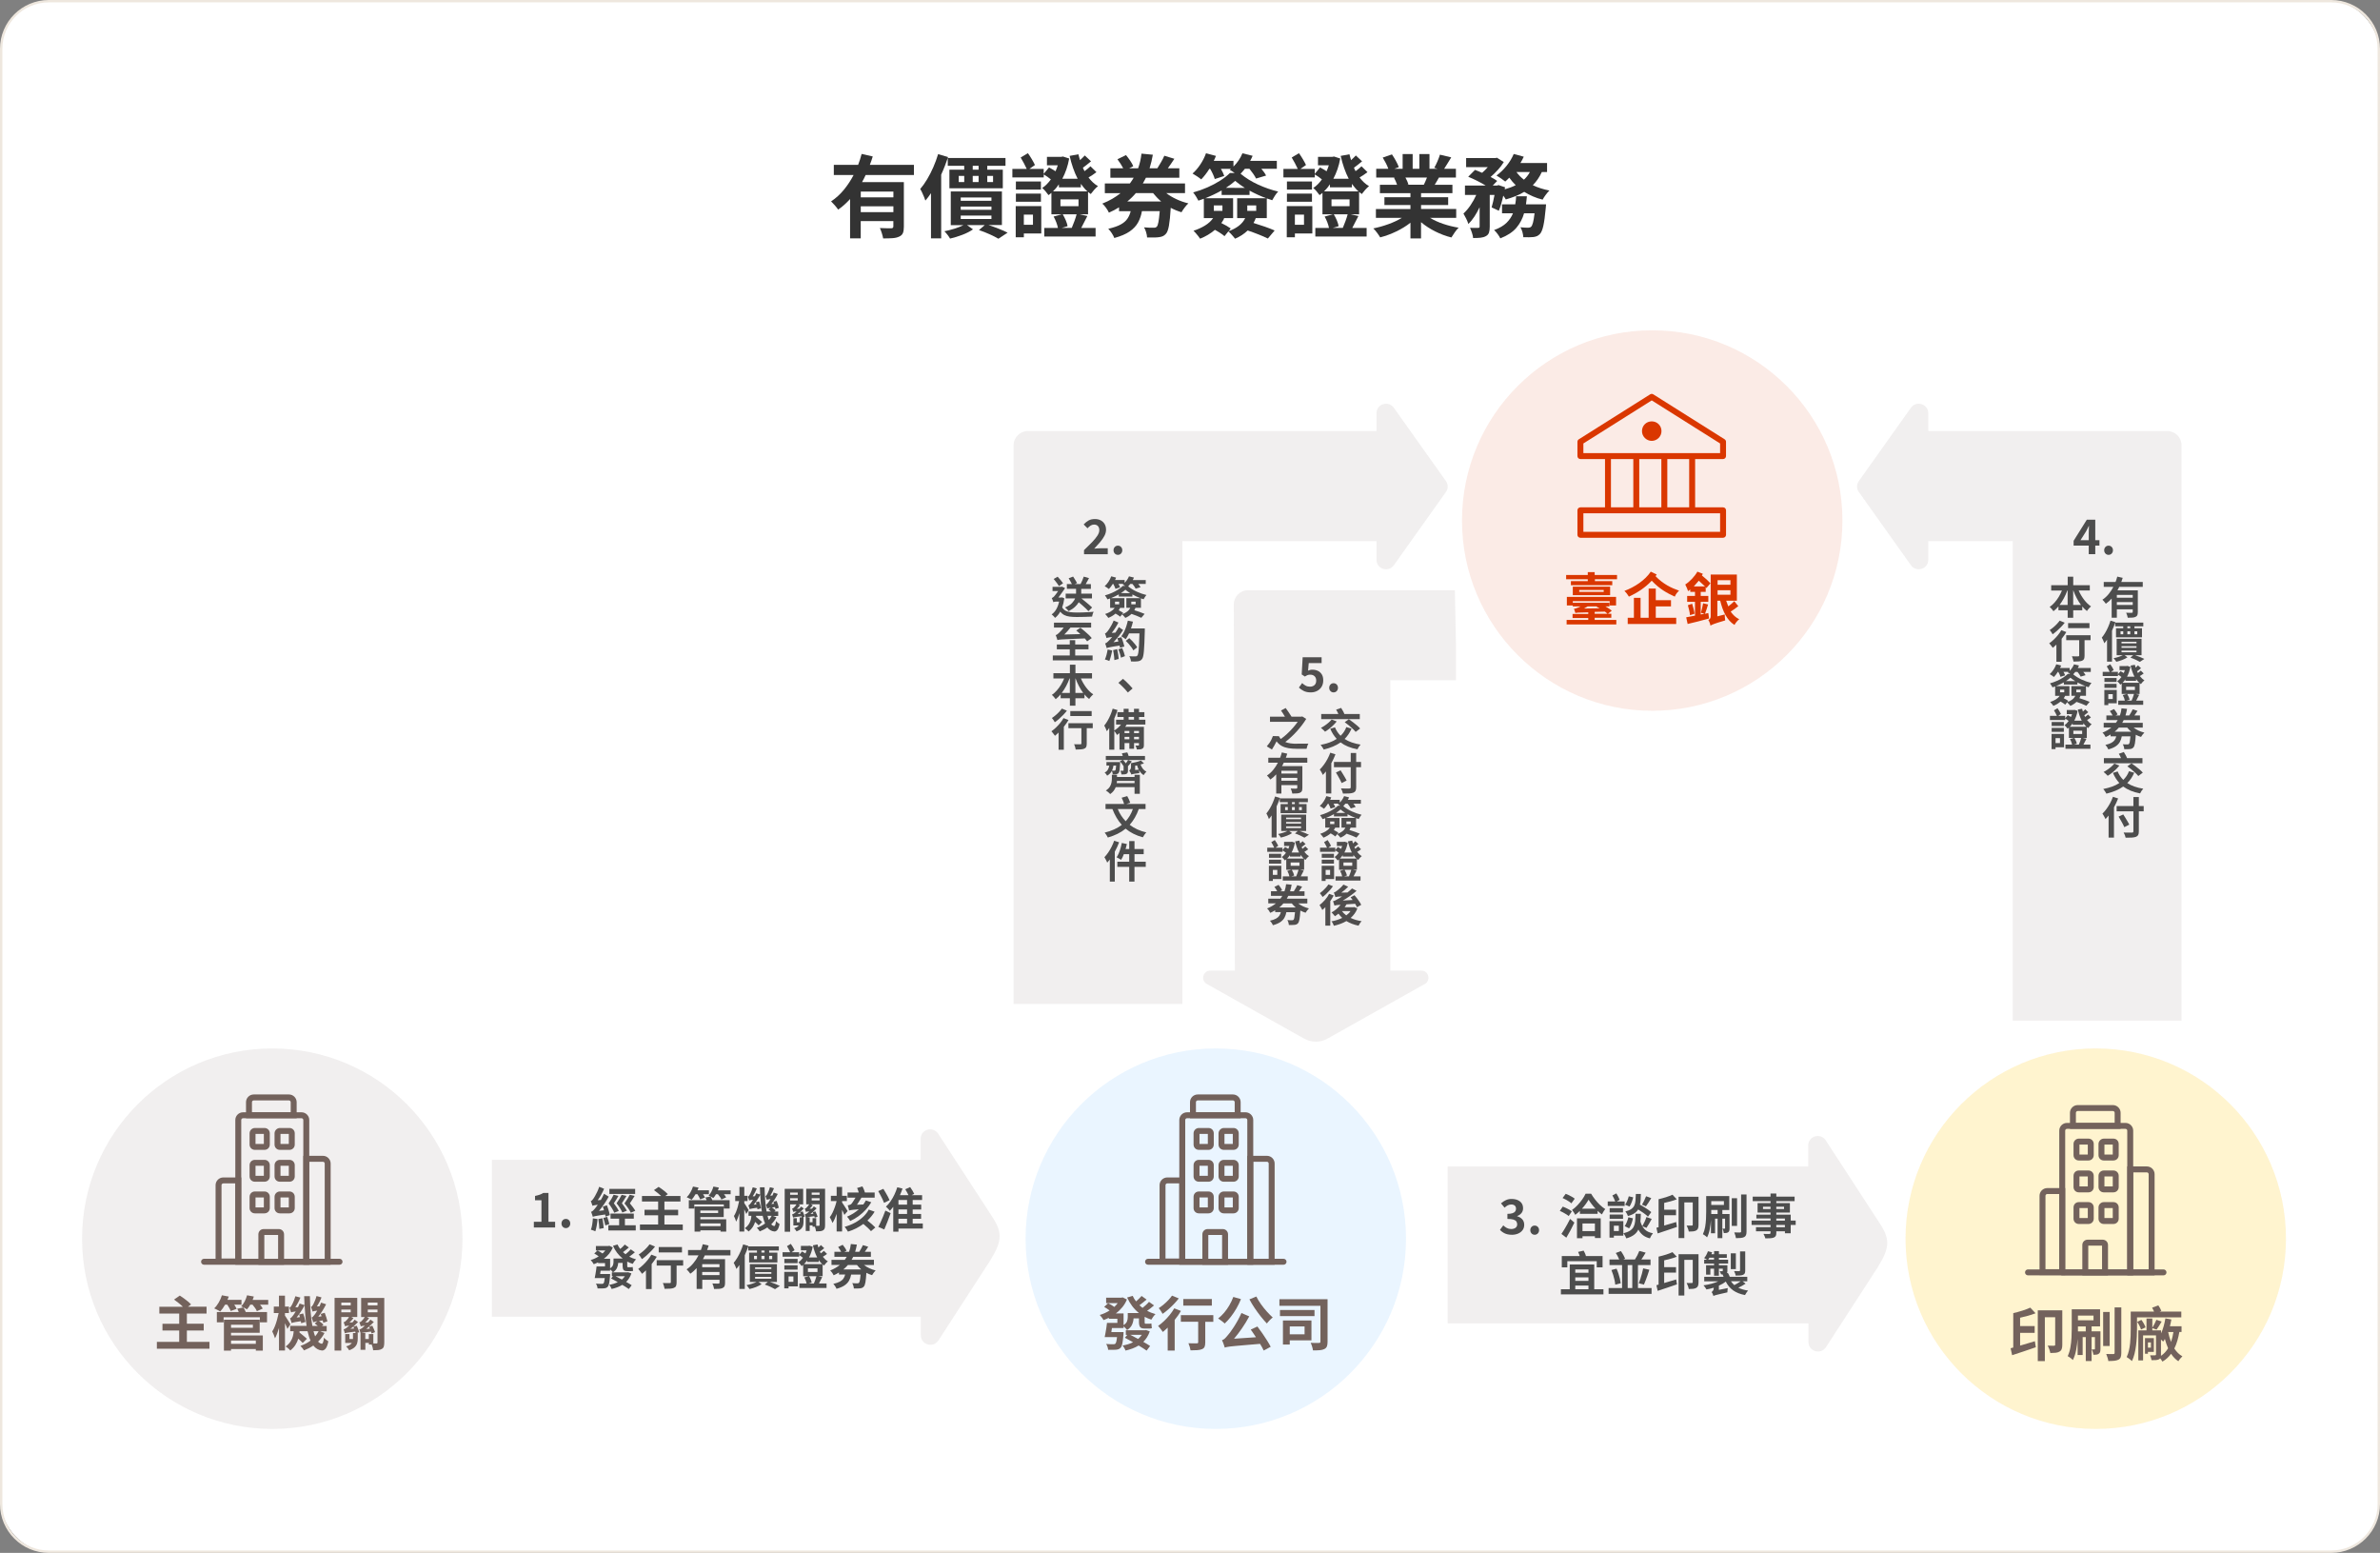 <?xml version="1.0" encoding="UTF-8"?><svg id="_圖層_2" xmlns="http://www.w3.org/2000/svg" viewBox="0 0 1001 653"><rect x="0" y="0" width="1001" height="653" fill="#808080" stroke="none"/><defs><style>.cls-1{fill:#eee7de;}.cls-2{fill:#fff;}.cls-3{fill:#73625c;}.cls-4{fill:#333;}.cls-5{fill:#da3700;}.cls-6{fill:#4d4d4d;}.cls-7{fill-rule:evenodd;}.cls-7,.cls-8{fill:rgba(115,98,92,.1);}.cls-9{fill:rgba(218,55,0,.1);}.cls-10{fill:rgba(43,152,255,.1);}.cls-11{fill:rgba(255,192,0,.1);}</style></defs><g id="_圖層_1-2"><g><g><rect class="cls-2" x=".5" y=".5" width="1000" height="652" rx="20" ry="20"/><path class="cls-1" d="m980.5,653H20.5c-11.3,0-20.5-9.2-20.5-20.5V20.5C0,9.2,9.2,0,20.5,0h960c11.3,0,20.5,9.2,20.5,20.5v612c0,11.3-9.2,20.5-20.5,20.5ZM20.5,1C9.75,1,1,9.75,1,20.5v612c0,10.75,8.75,19.5,19.5,19.5h960c10.75,0,19.5-8.75,19.5-19.5V20.5c0-10.75-8.75-19.5-19.5-19.5H20.5Z"/></g><g><path class="cls-4" d="m384.41,73.59h-20.33c-.23.51-.47,1.01-.72,1.5-.25.49-.52,1-.8,1.5h17.59v18.77c0,1.12-.13,2-.4,2.64-.27.65-.79,1.15-1.58,1.5-.74.35-1.65.57-2.76.65s-2.43.11-3.97.11c-.1-.63-.29-1.37-.55-2.2s-.54-1.56-.82-2.17c.96.05,1.92.08,2.87.09.95.01,1.59.02,1.92.02.58-.02.87-.28.87-.76v-2.28h-13.72v7.26h-4.48v-16.53c-.76.84-1.55,1.63-2.38,2.38-.82.75-1.7,1.44-2.64,2.07-.33-.51-.8-1.11-1.41-1.81-.61-.7-1.13-1.25-1.56-1.65,2.03-1.34,3.83-2.98,5.4-4.9,1.57-1.92,2.93-3.99,4.07-6.19h-8.32v-4.26h10.22c.61-1.57,1.1-3.1,1.48-4.6l4.67,1.06c-.18.58-.37,1.17-.57,1.77-.2.6-.42,1.18-.65,1.77h18.54v4.26Zm-8.66,9.39v-2.43h-13.72v2.43h13.72Zm-13.72,6.23h13.72v-2.47h-13.72v2.47Z"/><path class="cls-4" d="m394.56,64.81l4.18,1.25c-.41,1.22-.85,2.45-1.33,3.69-.48,1.24-1,2.47-1.56,3.69v26.79h-4.29v-19c-.79,1.19-1.57,2.23-2.36,3.12-.1-.35-.28-.84-.53-1.46-.25-.62-.53-1.25-.82-1.88-.29-.63-.56-1.14-.82-1.52,1.01-1.19,1.99-2.57,2.93-4.14.94-1.57,1.8-3.25,2.58-5.05.79-1.8,1.46-3.62,2.01-5.47Zm26.83,29.83h-5.62c1.47.48,2.94,1.01,4.41,1.6,1.47.58,2.67,1.11,3.61,1.6l-3.88,2.55c-.91-.56-2.11-1.17-3.59-1.84-1.48-.67-3.01-1.27-4.58-1.8l2.43-2.09h-7.45l2.51,1.79c-1.24.86-2.74,1.63-4.5,2.3-1.76.67-3.48,1.2-5.15,1.58-.25-.46-.61-.98-1.06-1.58-.46-.6-.9-1.1-1.33-1.5,1.42-.28,2.85-.65,4.29-1.1,1.44-.46,2.7-.95,3.76-1.48h-5.36v-14.17h21.51v14.17Zm1.52-24.93h-7.68v1.63h6.54v7.83h-22.46v-7.83h6.23v-1.63h-6.92v-3.27h24.28v3.27Zm-19.68,4.26v2.58h2.32v-2.58h-2.32Zm.84,9.08v1.37h12.92v-1.37h-12.92Zm0,3.8v1.37h12.92v-1.37h-12.92Zm0,3.8v1.44h12.92v-1.44h-12.92Zm7.52-19.3v-1.63h-2.47v1.63h2.47Zm-2.47,2.62v2.58h2.47v-2.58h-2.47Zm8.55,0h-2.43v2.58h2.43v-2.58Z"/><path class="cls-4" d="m454.1,90.12l3.23.72c-.46.89-.91,1.76-1.35,2.62-.44.86-.85,1.66-1.23,2.39h6.04v3.61h-21.58v-3.61h5.74c-.13-.68-.35-1.46-.68-2.34s-.71-1.69-1.14-2.45l3.53-.95h-4.45v-9.01c-.18.18-.37.34-.59.49-.22.15-.42.3-.63.46-.3-.43-.72-.96-1.24-1.58-.52-.62-.99-1.1-1.42-1.42.68-.43,1.33-.96,1.94-1.58s1.18-1.3,1.71-2.03c-.96-.79-1.96-1.48-3-2.09v1.25h-13.19v-3.57h6.04c-.33-.73-.73-1.54-1.2-2.41-.47-.87-.92-1.67-1.35-2.38l3.04-1.82c.56.76,1.11,1.61,1.67,2.56.56.95.99,1.75,1.29,2.41l-2.32,1.63h6v2.09l2.24-2.7c.43.23.89.48,1.37.76.48.28.94.56,1.37.84.18-.41.35-.82.51-1.24.16-.42.31-.84.44-1.27h-4.56v-3.53h5.97l.76-.15,2.62.84c-.28,1.6-.67,3.1-1.16,4.52-.49,1.42-1.07,2.75-1.73,3.99h6.46c-.74-1.42-1.38-2.93-1.94-4.54-.56-1.61-1.04-3.3-1.44-5.07l3.69-.68c.1.41.21.81.32,1.22.11.41.23.82.36,1.25.38-.35.75-.7,1.1-1.04.35-.34.66-.65.91-.93l2.62,2.47c-.56.48-1.14.96-1.75,1.42s-1.17.89-1.67,1.27c.13.25.24.5.34.74.1.24.21.48.34.7.48-.35.94-.71,1.39-1.06.44-.35.82-.68,1.12-.99l2.51,2.47c-1.09.84-2.2,1.58-3.34,2.24.58.76,1.2,1.44,1.84,2.05.65.61,1.36,1.14,2.15,1.6-.51.38-1.05.9-1.63,1.56-.58.66-1.05,1.24-1.41,1.75-.18-.13-.36-.27-.55-.42-.19-.15-.39-.3-.59-.46v9.39h-3.53Zm-16.15-3.46v11.51h-7.33v1.6h-3.42v-13.11h10.75Zm-.15-10.34v3.42h-10.53v-3.42h10.53Zm-10.53,8.51v-3.42h10.53v3.42h-10.53Zm7.18,5.43h-3.84v4.26h3.84v-4.26Zm10.91-11.51v-1.25c-.38.56-.77,1.08-1.18,1.58-.41.49-.84.96-1.29,1.39h14.44c-.51-.46-.98-.95-1.42-1.48-.44-.53-.88-1.09-1.31-1.67v1.44h-9.23Zm.65,5.09v2.85h7.6v-2.85h-7.6Zm6.8,6.27h-5.85c.48.79.92,1.65,1.31,2.58.39.94.64,1.75.74,2.43l-2.51.72h4.26c.35-.84.73-1.78,1.12-2.83.39-1.05.7-2.02.93-2.91Z"/><path class="cls-4" d="m498.37,81.19h-7.87c1.24.96,2.66,1.82,4.26,2.56,1.6.75,3.28,1.34,5.05,1.77-.48.43-1,1.01-1.56,1.75s-1,1.39-1.33,1.98c-1.6-.48-3.1-1.1-4.52-1.86-.2,3.34-.46,5.85-.76,7.52s-.72,2.8-1.25,3.38c-.41.48-.85.82-1.33,1.03-.48.2-1.04.34-1.67.42-.56.08-1.27.12-2.13.13-.86.01-1.8,0-2.81-.02-.03-.66-.16-1.39-.4-2.2s-.54-1.5-.89-2.05c.84.08,1.62.13,2.36.15.73.03,1.28.03,1.63,0,.33.03.59,0,.78-.06.19-.06.39-.18.59-.36.28-.28.51-.92.7-1.92.19-1,.37-2.54.55-4.62h-7.49c-.3,1.75-.85,3.34-1.63,4.77-.79,1.43-1.97,2.69-3.55,3.78-1.58,1.09-3.73,2-6.44,2.74-.2-.58-.56-1.26-1.06-2.03s-1-1.39-1.48-1.84c2.2-.51,3.94-1.11,5.21-1.8,1.27-.7,2.22-1.51,2.85-2.45.63-.94,1.09-1.99,1.37-3.15h-4.9v-1.63c-1.32.84-2.74,1.58-4.26,2.24-.25-.58-.65-1.26-1.2-2.03-.55-.77-1.07-1.36-1.58-1.77,1.52-.61,2.91-1.28,4.18-2.01,1.27-.73,2.43-1.53,3.5-2.39h-6.61v-4.07h10.53c.3-.4.58-.8.84-1.2.25-.39.51-.79.76-1.2h-9.8v-3.99h5.4c-.33-.61-.71-1.25-1.14-1.94-.43-.68-.86-1.3-1.29-1.86l3.61-1.75c.58.71,1.17,1.5,1.77,2.38.59.87,1.02,1.64,1.27,2.3l-1.71.87h3.76c.35-.99.65-2,.89-3.04.24-1.04.41-2.08.51-3.12l4.79.46c-.33,1.93-.79,3.83-1.37,5.7h3.27c.51-.81,1.04-1.7,1.6-2.66.56-.96,1-1.84,1.33-2.62l4.22,1.29c-.46.71-.92,1.4-1.39,2.07-.47.67-.92,1.31-1.35,1.92h4.83v3.99h-14.06c-.2.41-.41.8-.63,1.2-.22.39-.44.79-.67,1.2h17.75v4.07Zm-13.41,0h-7.22c-.53.63-1.1,1.24-1.69,1.82s-1.23,1.15-1.92,1.71h14.25c-.63-.53-1.23-1.1-1.8-1.69-.57-.59-1.11-1.21-1.62-1.84Z"/><path class="cls-4" d="m532.8,91.71h-4.64c-.13.36-.27.7-.42,1.04-.15.34-.33.68-.53,1.01,1.57.48,3.16,1,4.77,1.56,1.61.56,2.98,1.09,4.12,1.6l-2.85,3.38c-1.01-.51-2.3-1.07-3.86-1.69-1.56-.62-3.1-1.18-4.62-1.69-1.5,1.44-3.27,2.6-5.32,3.46-.18-.25-.44-.58-.78-.97-.34-.39-.69-.78-1.04-1.16-.36-.38-.68-.7-.99-.95l-1.63,2.01c-.46-.41-1.05-.85-1.79-1.33-.73-.48-1.48-.92-2.24-1.33-1.8,1.54-3.88,2.79-6.23,3.72-.18-.3-.44-.67-.78-1.08-.34-.42-.69-.84-1.04-1.25-.35-.42-.67-.75-.95-1.01,1.75-.56,3.35-1.28,4.81-2.17,1.46-.89,2.6-1.94,3.44-3.15h-3.91v-8.13c-.76.3-1.52.57-2.28.8-.23-.46-.56-1.03-.99-1.73-.43-.7-.84-1.27-1.22-1.73,2.05-.56,4.06-1.27,6.02-2.13,1.96-.86,3.76-1.82,5.4-2.87,1.63-1.05,2.98-2.11,4.05-3.17h2.01c-.38-.28-.75-.53-1.12-.76-.37-.23-.69-.42-.97-.57.1-.08.19-.15.27-.21.08-.06.16-.13.27-.21h-4.26c.3.53.58,1.06.84,1.58.25.52.44,1,.57,1.42l-3.99,1.29c-.15-.58-.41-1.26-.76-2.03-.35-.77-.75-1.53-1.18-2.26h-.34c-.53.86-1.09,1.67-1.67,2.41-.58.75-1.17,1.42-1.75,2.03-.41-.35-.99-.79-1.75-1.29-.76-.51-1.39-.9-1.9-1.18,1.17-1.01,2.25-2.28,3.27-3.8,1.01-1.52,1.81-3.09,2.39-4.71l4.18,1.1c-.13.33-.27.67-.42,1.03-.15.35-.32.71-.49,1.06h8.28v2.39c.81-.79,1.54-1.66,2.19-2.62s1.17-1.95,1.58-2.96l4.29,1.06c-.15.36-.31.71-.48,1.06-.17.35-.35.71-.55,1.06h11.21v3.34h-6.5c.4.48.79.97,1.14,1.46.35.49.63.96.84,1.39l-4.22,1.25c-.25-.56-.64-1.21-1.16-1.96-.52-.75-1.06-1.46-1.62-2.15h-1.9c-.3.38-.61.74-.91,1.08-.3.34-.61.68-.91,1.01,2.13,1.77,4.59,3.3,7.39,4.58,2.8,1.28,5.6,2.25,8.42,2.91-.48.48-.94,1.07-1.39,1.77-.44.7-.82,1.32-1.12,1.88-.35-.13-.72-.25-1.1-.38s-.77-.25-1.18-.38v8.25Zm-15.16,4.37l-.91,1.14c1.65-.58,3.07-1.33,4.27-2.24,1.2-.91,2.11-2,2.72-3.27h-3.38v-8.36h12.2c-1.17-.43-2.34-.92-3.53-1.46-1.19-.54-2.34-1.12-3.46-1.73v1.82h-11.74v-1.9c-2.15,1.22-4.45,2.31-6.88,3.27h11.7v8.36h-4.22l.49.11c-.18.33-.37.66-.57.99-.2.33-.42.66-.65.99.73.35,1.46.73,2.17,1.14.71.41,1.3.79,1.79,1.14Zm-3.5-7.41v-2.28h-3.61v2.28h3.61Zm1.48-9.69l7.98.04c-.79-.48-1.52-.98-2.2-1.48-.68-.51-1.32-1-1.9-1.48-.53.48-1.13.97-1.79,1.46s-1.36.98-2.09,1.46Zm12.73,9.69v-2.28h-3.76v2.28h3.76Z"/><path class="cls-4" d="m568.1,90.12l3.23.72c-.46.89-.91,1.76-1.35,2.62-.44.86-.85,1.66-1.23,2.39h6.04v3.61h-21.58v-3.61h5.74c-.13-.68-.35-1.46-.68-2.34s-.71-1.69-1.14-2.45l3.53-.95h-4.45v-9.01c-.18.18-.37.34-.59.49-.22.15-.42.3-.63.46-.3-.43-.72-.96-1.24-1.58-.52-.62-.99-1.1-1.42-1.42.68-.43,1.33-.96,1.94-1.58s1.18-1.3,1.71-2.03c-.96-.79-1.96-1.48-3-2.09v1.25h-13.19v-3.57h6.04c-.33-.73-.73-1.54-1.2-2.41-.47-.87-.92-1.67-1.35-2.38l3.04-1.82c.56.76,1.11,1.61,1.67,2.56.56.95.99,1.75,1.29,2.41l-2.32,1.63h6v2.09l2.24-2.7c.43.23.89.48,1.37.76.48.28.94.56,1.37.84.18-.41.35-.82.51-1.24.16-.42.31-.84.44-1.27h-4.56v-3.53h5.97l.76-.15,2.62.84c-.28,1.6-.67,3.1-1.16,4.52-.49,1.42-1.07,2.75-1.73,3.99h6.46c-.74-1.42-1.38-2.93-1.94-4.54-.56-1.61-1.04-3.3-1.44-5.07l3.69-.68c.1.41.21.81.32,1.22.11.41.23.82.36,1.25.38-.35.75-.7,1.1-1.04.35-.34.66-.65.91-.93l2.62,2.47c-.56.48-1.14.96-1.75,1.42s-1.17.89-1.67,1.27c.13.25.24.5.34.74.1.24.21.48.34.7.48-.35.94-.71,1.39-1.06.44-.35.82-.68,1.12-.99l2.51,2.47c-1.09.84-2.2,1.58-3.34,2.24.58.76,1.2,1.44,1.84,2.05.65.61,1.36,1.14,2.15,1.6-.51.38-1.05.9-1.63,1.56-.58.66-1.05,1.24-1.41,1.75-.18-.13-.36-.27-.55-.42-.19-.15-.39-.3-.59-.46v9.39h-3.53Zm-16.15-3.46v11.51h-7.33v1.6h-3.42v-13.11h10.75Zm-.15-10.34v3.42h-10.53v-3.42h10.53Zm-10.53,8.51v-3.42h10.53v3.42h-10.53Zm7.18,5.43h-3.84v4.26h3.84v-4.26Zm10.91-11.51v-1.25c-.38.56-.77,1.08-1.18,1.58-.41.49-.84.96-1.29,1.39h14.44c-.51-.46-.98-.95-1.42-1.48-.44-.53-.88-1.09-1.31-1.67v1.44h-9.23Zm.65,5.09v2.85h7.6v-2.85h-7.6Zm6.8,6.27h-5.85c.48.79.92,1.65,1.31,2.58.39.94.64,1.75.74,2.43l-2.51.72h4.26c.35-.84.73-1.78,1.12-2.83.39-1.05.7-2.02.93-2.91Z"/><path class="cls-4" d="m612.45,91.6h-11.02c1.62.99,3.48,1.84,5.59,2.55,2.1.71,4.26,1.24,6.46,1.6-.51.48-1.05,1.13-1.63,1.96-.58.82-1.05,1.54-1.41,2.15-2.33-.58-4.6-1.43-6.82-2.55-2.22-1.11-4.2-2.41-5.95-3.88v6.84h-4.45v-6.61c-1.77,1.39-3.78,2.62-6,3.69-2.23,1.06-4.47,1.89-6.73,2.47-.33-.56-.77-1.21-1.33-1.96-.56-.75-1.08-1.35-1.56-1.81,2.13-.43,4.26-1.03,6.38-1.8,2.13-.77,4-1.65,5.62-2.64h-10.91v-3.72h14.52v-1.67h-10.94v-3.27h10.94v-1.71h-12.84v-3.53h7.22c-.33-1.04-.76-2.03-1.29-2.96l.46-.08h-7.94v-3.69h5.09c-.25-.73-.6-1.53-1.04-2.38-.44-.85-.88-1.63-1.31-2.34l3.88-1.33c.56.81,1.11,1.72,1.67,2.74.56,1.01.96,1.89,1.22,2.62l-1.86.68h3.46v-6.19h4.22v6.19h2.81v-6.19h4.26v6.19h3.38l-1.37-.42c.46-.78.91-1.69,1.35-2.72.44-1.03.79-1.96,1.04-2.79l4.75,1.14c-.53.86-1.05,1.71-1.56,2.55s-.98,1.58-1.41,2.24h4.94v3.69h-7.14c-.3.56-.61,1.09-.91,1.6-.3.51-.6.99-.87,1.44h7.45v3.53h-13.19v1.71h11.4v3.27h-11.4v1.67h14.78v3.72Zm-12.27-16.95h-9.08c.28.48.53.99.76,1.52.23.53.4,1,.53,1.41l-.65.11h7.11c.23-.46.46-.95.68-1.48.23-.53.44-1.05.65-1.56Z"/><path class="cls-4" d="m650.68,72.33h-2.2c-.99,2.15-2.26,4-3.8,5.55,2.13,1.01,4.46,1.76,6.99,2.24-.48.46-1,1.06-1.56,1.82-.56.76-.99,1.43-1.29,2.01-1.44-.35-2.81-.81-4.1-1.37-1.29-.56-2.51-1.19-3.65-1.9-1.12.68-2.32,1.29-3.63,1.8-1.31.52-2.68.98-4.12,1.39-.23-.43-.58-.96-1.06-1.6-.25,1.17-.54,2.3-.85,3.4-.32,1.1-.65,2.08-1.01,2.95l-3.04-1.41c.2-.71.41-1.52.63-2.43.21-.91.41-1.85.59-2.81h-2.01v13.38c0,1.01-.11,1.84-.32,2.47-.22.63-.65,1.13-1.31,1.48-.63.35-1.39.58-2.26.67-.87.09-1.91.13-3.1.13-.05-.63-.21-1.36-.48-2.17-.27-.81-.54-1.52-.82-2.13.71.03,1.39.04,2.05.04h1.37c.23-.03.39-.07.48-.13.09-.06.13-.21.13-.44v-8.13c-.66,1.39-1.39,2.7-2.19,3.93-.8,1.23-1.65,2.26-2.56,3.1-.18-.66-.48-1.4-.89-2.22-.42-.82-.8-1.54-1.16-2.15,1.04-.94,2.03-2.1,2.98-3.5.95-1.39,1.75-2.84,2.41-4.33h-4.75v-3.95h8.7c-1.06-.66-2.25-1.32-3.57-1.98-1.32-.66-2.57-1.23-3.76-1.71l2.85-2.89c.46.18.94.37,1.46.57.52.2,1.03.42,1.54.65.86-.73,1.66-1.53,2.39-2.39h-9.12v-3.8h12.27l.68-.15,2.89,1.82c-.63,1.06-1.45,2.15-2.45,3.25-1,1.1-2.03,2.11-3.1,3.02,1.14.58,2.06,1.14,2.77,1.67l-1.86,1.94h1.82l.61-.19,2.74.91-.15.87c.84-.23,1.65-.49,2.43-.78.78-.29,1.52-.61,2.2-.97-.99-.96-1.89-2.01-2.7-3.15-.28.3-.56.59-.85.85-.29.27-.58.53-.85.78-.43-.35-1.02-.79-1.77-1.31-.75-.52-1.39-.93-1.92-1.23,1.49-1.06,2.89-2.4,4.2-4.01,1.3-1.61,2.32-3.29,3.06-5.04l4.22,1.14c-.43.94-.9,1.82-1.41,2.66h11.21v3.76Zm-8.89,13.6h8.47c-.05.86-.1,1.43-.15,1.71-.3,3.29-.64,5.75-1.01,7.37-.37,1.62-.83,2.74-1.39,3.34-.41.43-.82.74-1.25.93-.43.19-.94.32-1.52.4-.48.05-1.09.08-1.82.09s-1.55,0-2.43-.02c-.03-.63-.15-1.34-.36-2.13-.22-.79-.5-1.47-.85-2.05.68.08,1.32.13,1.92.15.6.03,1.05.04,1.35.04.51,0,.91-.14,1.22-.42.28-.25.54-.82.78-1.69.24-.87.46-2.2.67-3.97h-4.41c-.63,2.25-1.7,4.28-3.21,6.08-1.51,1.8-3.77,3.29-6.78,4.48-.25-.53-.63-1.15-1.14-1.84-.51-.7-1-1.25-1.48-1.65,2.28-.84,4.03-1.86,5.24-3.06,1.22-1.2,2.12-2.54,2.7-4.01h-4.6v-3.76h5.55c.1-.56.18-1.11.25-1.67.06-.56.11-1.13.13-1.71h4.52c-.05.56-.11,1.12-.17,1.69-.06.57-.13,1.13-.21,1.69Zm1.67-13.6h-5.66c.86,1.22,1.91,2.29,3.15,3.23.99-.89,1.82-1.96,2.51-3.23Z"/></g><path class="cls-7" d="m426.39,422.17h70.91s0-194.62,0-194.62h81.64v7.83c0,3.9,5,5.5,7.3,2.3l21.9-30.8c1-1.3,1-3.2,0-4.6l-21.9-30.8c-2.3-3.2-7.3-1.6-7.3,2.3v7.47h-146.64c-3.31,0-6,2.69-6,6v234.92s.09,0,.09,0Z"/><path class="cls-7" d="m917.44,429.17h-70.91v-201.62h-35.52v7.83c0,3.9-5,5.5-7.3,2.3l-21.9-30.8c-1-1.3-1-3.2,0-4.6l21.9-30.8c2.3-3.2,7.3-1.6,7.3,2.3v7.47h100.52c3.31,0,6,2.69,6,6v241.92h-.09Z"/><g><circle class="cls-9" cx="694.9" cy="218.89" r="80"/><path class="cls-5" d="m724.7,193.04h-60c-.69,0-1.25-.56-1.25-1.25v-6c0-.43.22-.83.58-1.06l30-18.9c.41-.26.93-.26,1.33,0l30,18.9c.36.23.58.63.58,1.06v6c0,.69-.56,1.25-1.25,1.25Zm-58.75-2.5h57.5v-4.06l-28.75-18.11-28.75,18.11v4.06Z"/><path class="cls-5" d="m724.7,226.14h-60c-.69,0-1.25-.56-1.25-1.25v-10.3c0-.69.56-1.25,1.25-1.25h60c.69,0,1.25.56,1.25,1.25v10.3c0,.69-.56,1.25-1.25,1.25Zm-58.75-2.5h57.5v-7.8h-57.5v7.8Z"/><path class="cls-5" d="m694.7,185.39c2.2,0,4.1-1.8,4.1-4.1s-1.8-4.1-4.1-4.1-4.1,1.8-4.1,4.1,1.9,4.1,4.1,4.1Z"/><rect class="cls-5" x="686.95" y="191.79" width="2.5" height="22.8"/><rect class="cls-5" x="698.75" y="191.69" width="2.5" height="22.8"/><rect class="cls-5" x="710.45" y="191.79" width="2.5" height="22.8"/><rect class="cls-5" x="675.05" y="191.79" width="2.5" height="22.8"/><path class="cls-5" d="m670.7,257.29l4.3-.1c.4.3.8.6,1.1.9h-5.4v-.8h0Zm.9-2.3l-.1.1c.4.2.8.5,1.3.7l-6.6.1c.5-.3,1.1-.6,1.6-.9h3.8Zm-.9,4.8h7v-1.7h-1.4l1.6-1.3c-.6-.5-1.6-1.2-2.7-1.8h1.7v-1.5h-15.4v-.7h15.5v1.8h2.7v-3.6h-20.7v3.6h2.5v.4h3.3c-.7.4-1.3.6-1.6.7-.4.2-.9.3-1.2.3.2.5.5,1.4.6,1.8.5-.2,1.2-.2,5.4-.3v.7h-6.6v1.7h6.6v.8h-9.1v1.9h20.9v-1.9h-9.1v-.9h0Zm3.8-10.9h-10.3v-.8h10.3v.8Zm-13-2.2v3.6h15.7v-3.6h-15.7Zm9.2-4.9v-1.2h-2.9v1.2h-9.1v1.8h9.1v.8h-7.1v1.7h17.4v-1.7h-7.3v-.8h9.3v-1.8h-9.4Zm25.7,13.2h6.4v-2.6h-6.4v-4.9h-3v12.3h-3.4v-8.4h-2.8v8.4h-2.6v2.6h20.4v-2.6h-8.6v-4.8h0Zm-2.1-14.6c-2.4,3.6-6.8,6.5-11.1,8.1.7.6,1.5,1.7,1.9,2.4,3.5-1.6,6.9-3.8,9.6-6.7,3.3,3.5,6.4,5.2,9.7,6.7.3-.9,1.1-1.9,1.8-2.5-3.4-1.2-6.7-2.8-9.9-6.1.2-.2.3-.5.5-.7l-2.5-1.2Zm18.1,6.2c.7-.8,1.4-1.6,2.1-2.4.9.8,1.9,1.7,2.6,2.4h-4.7Zm6.1,11.2l-1.4.3c.4-1,.9-2.5,1.3-3.9l-2.1-.5c-.2,1.2-.6,2.9-.9,4l1.5.4-1.6.3v-5.3h3.2v-2.5h-3.2v-1.7h2.1v-2l.3.4,1.7-2c-.8-.9-2.2-2.2-3.6-3.3.1-.2.3-.5.4-.7l-2.3-.9c-1.2,2.1-3.2,4.2-5.1,5.4.4.7,1,2.2,1.2,2.8.3-.2.6-.5.9-.7v1h2v1.7h-3.3v2.5h3.3v5.8c-1.4.3-2.7.5-3.7.7l.6,2.8c2.5-.6,5.9-1.4,9-2.3l-.3-2.3Zm-8.6-3.3c.4,1.3.8,3.1.9,4.2l1.9-.6c-.1-1.1-.6-2.9-1-4.2l-1.8.6Zm12.5-6.3h5.4v1.9h-5.4v-1.9Zm5.4-4.2v1.9h-5.4v-1.9h5.4Zm1.6,8.8c-.6.7-1.6,1.5-2.5,2.2-.3-.8-.6-1.6-.9-2.4h4.5v-11h-11v17.6c0,.9-.5,1.3-1,1.5.4.6.8,1.7.9,2.4.6-.4,1.4-.8,6.2-2.2-.1-.6-.2-1.8-.2-2.5l-3.1.8v-6.6h1.2c1.1,4.5,2.8,8.2,6,10.2.4-.8,1.3-1.9,2-2.4-1.5-.7-2.6-1.8-3.6-3.2,1-.6,2.2-1.5,3.2-2.3l-1.7-2.1Z"/></g><path class="cls-7" d="m206.9,490.7v63h180.4v7.8c0,3.9,5,5.5,7.3,2.3l21.9-33.8c5.36-8.7,5.14-12.1,0-19.6l-22-33.8c-2.3-3.2-7.3-1.6-7.3,2.3v8.8h-180.3v3Z"/><g><path class="cls-6" d="m256.51,510.95l-1.83.64c-.01-.13-.04-.28-.07-.42-.03-.15-.06-.3-.09-.46-1.01.15-1.82.27-2.45.37-.63.1-1.13.19-1.49.26-.36.07-.63.14-.81.19s-.33.11-.43.16c-.04-.15-.1-.35-.19-.6-.09-.25-.18-.52-.27-.79-.09-.28-.19-.51-.28-.71.25-.07.5-.21.74-.42.24-.21.52-.51.83-.89.12-.15.29-.36.51-.64.22-.28.47-.62.75-1.03-.75.09-1.28.17-1.58.24-.3.07-.53.13-.67.2-.04-.15-.1-.34-.18-.58-.08-.24-.17-.49-.26-.74-.09-.25-.18-.47-.26-.64.2-.07.39-.19.57-.38s.37-.43.57-.72c.15-.19.37-.54.65-1.05s.59-1.11.92-1.79c.32-.68.6-1.38.82-2.09l2.07.84c-.36.83-.77,1.66-1.24,2.5-.46.83-.95,1.6-1.46,2.31l1.33-.1c.24-.43.48-.86.71-1.3.23-.44.45-.88.63-1.32l1.97,1.21c-.56,1.03-1.2,2.07-1.91,3.11s-1.44,2-2.19,2.89l2.11-.26c-.07-.27-.14-.54-.23-.8-.09-.27-.17-.52-.25-.76l1.71-.54c.17.44.34.92.5,1.42.16.5.31.99.44,1.47.13.48.23.89.3,1.26Zm-7.14,1.37l1.95.3c-.07.94-.18,1.87-.35,2.8s-.36,1.71-.57,2.35c-.21-.12-.52-.25-.91-.37-.39-.13-.71-.23-.97-.31.24-.6.43-1.33.56-2.19.13-.86.23-1.72.28-2.58Zm2.29.3l1.71-.34c.12.67.23,1.39.34,2.15.11.76.17,1.43.2,1.99l-1.83.36c-.01-.55-.06-1.22-.14-2-.08-.78-.17-1.51-.28-2.16Zm2.07-.44l1.63-.5c.19.48.37,1.01.53,1.58.17.57.3,1.06.39,1.46l-1.69.6c-.07-.43-.18-.94-.35-1.52-.17-.58-.34-1.12-.51-1.62Zm9.09,3.06h4.57v2.19h-11.53v-2.19h4.55v-2.78h-3.62v-2.13h9.78v2.13h-3.74v2.78Zm-4.73-12.84l2.03.48c-.29.52-.61,1.06-.95,1.6-.34.54-.66,1.05-.99,1.52.43.55.83,1.12,1.21,1.7.38.58.66,1.09.87,1.52l-1.91.74c-.21-.52-.53-1.14-.96-1.84s-.9-1.4-1.42-2.08c.42-.6.81-1.24,1.2-1.91s.69-1.25.92-1.73Zm9.05-2.45v2.13h-10.84v-2.13h10.84Zm-3.48,9.15l-1.91.78c-.21-.51-.54-1.12-.97-1.82-.43-.7-.91-1.39-1.45-2.06.42-.59.81-1.21,1.2-1.87s.69-1.22.94-1.69l2.03.46c-.31.51-.63,1.03-.98,1.57-.34.54-.67,1.04-.98,1.51.42.54.82,1.09,1.21,1.65.39.56.69,1.05.91,1.47Zm3.54.04l-1.89.83c-.24-.52-.6-1.14-1.08-1.85-.48-.71-1-1.4-1.58-2.07.43-.59.85-1.22,1.25-1.9.4-.68.72-1.26.97-1.74l2.05.48c-.32.54-.65,1.07-1,1.61-.34.54-.67,1.04-1,1.51.44.54.88,1.09,1.3,1.65.42.56.75,1.06.98,1.49Z"/><path class="cls-6" d="m279.44,514.92h7.73v2.35h-18.01v-2.35h7.65v-3.88h-5.73v-2.31h5.73v-3.48h-6.8v-2.33h8.05c-.42-.42-.9-.84-1.46-1.28-.56-.44-1.08-.83-1.56-1.18l1.97-1.37c.43.27.89.58,1.38.94.49.36.96.72,1.4,1.09.44.37.81.71,1.09,1.02l-1.07.78h6.38v2.33h-6.74v3.48h5.77v2.31h-5.77v3.88Z"/><path class="cls-6" d="m293.29,502.18h-.76c-.54.94-1.09,1.72-1.65,2.33-.16-.11-.37-.23-.62-.36s-.51-.26-.77-.39c-.26-.13-.49-.23-.67-.31.58-.55,1.1-1.23,1.56-2.03.46-.8.82-1.62,1.08-2.46l2.35.44c-.07.17-.14.36-.21.55-.07.19-.16.39-.25.57h4.81v1.65h-2.47c.17.25.34.51.48.76s.26.48.34.66l-2.03.75c-.09-.29-.25-.64-.47-1.03-.22-.39-.45-.77-.69-1.15Zm3.38,1.39l2.13-.44c.15.23.29.48.44.76.15.28.27.55.36.8h7.28v3.52h-2.45v-1.73h-12.41v1.73h-2.31v-3.52h7.48c-.07-.19-.14-.38-.23-.58-.09-.2-.18-.38-.29-.54Zm-2.11,8.23v.92h10.88v5.19h-2.39v-.54h-8.49v.54h-2.43v-10.58h12.25v4.47h-9.82Zm7.48-2.76h-7.48v1.05h7.48v-1.05Zm1.01,5.43h-8.49v1.13h8.49v-1.13Zm-1.11-13.92h5.35v1.63h-2.8c.19.24.37.48.53.7.17.23.3.44.39.62l-2.01.91c-.11-.31-.3-.66-.58-1.07s-.58-.79-.89-1.17h-.78c-.17.31-.36.6-.55.88-.19.28-.39.52-.59.73-.21-.16-.53-.35-.95-.55-.42-.21-.76-.37-1.03-.49.47-.47.88-1.04,1.22-1.71.34-.67.61-1.36.79-2.07l2.31.42c-.05.19-.12.38-.19.58s-.15.4-.23.58Z"/><path class="cls-6" d="m314.9,508.9l-1.05,1.59c-.08-.25-.19-.55-.34-.89-.15-.34-.31-.69-.48-1.06v9.34h-2.05v-7.73c-.2.7-.42,1.36-.65,1.97-.23.62-.47,1.15-.71,1.59-.09-.33-.23-.74-.42-1.21-.19-.47-.36-.85-.52-1.15.32-.48.62-1.07.9-1.76.27-.69.52-1.43.74-2.22.22-.79.41-1.56.55-2.31h-1.65v-2.21h1.77v-3.74h2.05v3.74h1.37v2.21h-1.37v.88c.11.15.25.36.43.64.18.28.37.58.56.88.19.31.37.59.53.86.16.26.27.45.34.57Zm10.08,2.37l1.59.6c-.28.55-.61,1.07-.98,1.57-.37.5-.77.96-1.22,1.39.36.42.78.66,1.25.72.36.04.62-.66.76-2.09.17.23.42.47.74.72.32.25.58.44.76.54-.26,1.25-.58,2.09-.97,2.52-.39.44-.8.64-1.23.61-.59-.05-1.13-.23-1.63-.52-.5-.29-.94-.69-1.33-1.19-.47.34-.97.64-1.51.92-.54.27-1.09.53-1.67.75-.13-.21-.32-.48-.56-.78s-.46-.56-.66-.74c.64-.23,1.26-.49,1.84-.79.58-.3,1.12-.64,1.62-1.02-.21-.47-.4-.97-.56-1.5-.16-.53-.32-1.1-.46-1.72h-2.74c-.01.07-.02.14-.02.22s0,.15-.02.22c.42.34.87.71,1.37,1.12.5.41.89.75,1.19,1.04l-1.45,1.43c-.17-.2-.4-.43-.66-.68-.27-.25-.55-.52-.84-.79-.21.72-.54,1.44-.98,2.13s-1.02,1.33-1.76,1.91c-.09-.13-.24-.29-.44-.47-.2-.18-.41-.36-.61-.52-.21-.17-.39-.29-.53-.37.71-.52,1.26-1.09,1.65-1.69s.66-1.21.83-1.82c.16-.61.25-1.18.26-1.72h-1.19v-1.83h5.61c-.17-1.03-.32-2.14-.42-3.32s-.19-2.42-.26-3.72c-.39.74-.82,1.47-1.3,2.2-.48.73-.96,1.39-1.44,1.98l1.13-.12c-.04-.16-.08-.32-.13-.47s-.09-.3-.13-.43l1.39-.36c.17.46.33.96.48,1.51.15.55.25,1.01.3,1.39l-1.47.44c-.01-.19-.05-.42-.12-.68-.8.11-1.42.2-1.84.28-.42.08-.72.14-.91.19s-.32.1-.41.15c-.04-.16-.12-.42-.23-.77-.11-.36-.22-.64-.31-.86.29-.08.62-.38.99-.91.09-.11.22-.29.39-.54s.36-.56.57-.91c-.54.07-.91.13-1.13.18-.21.05-.38.11-.48.16-.05-.19-.13-.45-.24-.78-.11-.33-.21-.61-.32-.83.27-.09.51-.33.72-.72.08-.12.2-.34.36-.67.16-.33.33-.72.51-1.17.18-.45.33-.91.45-1.38l1.73.46c-.23.58-.5,1.16-.8,1.74-.31.58-.62,1.12-.93,1.6l.91-.06c.11-.21.21-.43.3-.63.09-.21.18-.41.26-.61l1.67.54c-.01-.48-.03-.98-.05-1.5-.02-.52-.04-1.04-.07-1.56h1.97c.04,1.97.13,3.82.26,5.54.13,1.72.33,3.27.58,4.64h1.85c-.17-.15-.35-.29-.53-.44s-.35-.29-.51-.42l.91-.74c-.47.08-.8.15-1,.2-.19.05-.34.11-.43.16-.04-.17-.12-.44-.23-.79-.11-.36-.22-.64-.31-.86.16-.05.32-.16.48-.31s.33-.36.5-.61c.09-.11.22-.29.39-.54.17-.25.35-.55.53-.88-.52.07-.89.13-1.1.18-.21.05-.37.11-.47.16-.05-.19-.14-.45-.25-.77-.11-.33-.22-.61-.31-.83.12-.03.24-.1.35-.23.11-.13.22-.28.33-.45.07-.12.17-.33.32-.64s.31-.67.47-1.1c.17-.42.31-.85.41-1.3l1.71.46c-.2.54-.44,1.07-.71,1.61-.28.54-.56,1.03-.85,1.49l.91-.06c.09-.2.18-.41.27-.62.09-.21.17-.42.25-.62l1.73.56c-.38.75-.8,1.5-1.27,2.24-.47.74-.95,1.42-1.43,2.02l1.13-.14c-.05-.15-.1-.29-.14-.43-.04-.14-.09-.27-.14-.39l1.37-.38c.19.46.37.97.54,1.53s.3,1.03.38,1.39l-1.43.48c-.01-.11-.04-.23-.07-.37-.03-.14-.07-.29-.11-.43-.25.04-.49.08-.69.11-.21.03-.4.06-.57.09.27.2.55.41.83.63.29.22.52.42.69.59l-.52.48h1.61v1.83h-2.33Zm-.44,0h-1.73c.08.33.17.64.26.93.09.28.19.56.28.82.48-.56.88-1.15,1.19-1.75Z"/><path class="cls-6" d="m336.46,509.71l1.15-.3c.16.36.32.75.48,1.17.16.42.28.76.36,1.05l-.8.28h.3v1.93c0,.52-.07,1.03-.2,1.53-.13.5-.41.95-.83,1.37s-1.06.77-1.9,1.07c-.09-.19-.24-.42-.45-.69-.21-.27-.4-.49-.57-.63.52-.15.94-.32,1.25-.52s.54-.42.7-.66h-2.27v-3.04h1.45v1.71h1.21v-2.05h.89c-.01-.07-.03-.14-.05-.23-.02-.09-.04-.18-.07-.27-.91.11-1.61.2-2.08.27-.48.07-.81.13-1.02.17s-.36.09-.46.14v-.02c-.03-.15-.08-.36-.17-.64-.09-.28-.16-.51-.23-.68.15-.03.31-.09.48-.18.17-.09.36-.21.56-.36.08-.07.2-.16.35-.29.15-.13.32-.28.51-.45-.47.04-.8.08-1,.12-.19.04-.34.08-.43.12v-.02c-.04-.15-.11-.37-.2-.65-.09-.29-.19-.53-.28-.71.11-.03.22-.07.34-.12.12-.05.23-.13.32-.24.11-.08.28-.25.52-.51.24-.26.46-.57.66-.92h-2.66v11.49h-2.29v-18.03h7.77v6.54h-2.03l.74.4c-.2.25-.42.51-.65.76s-.48.49-.73.7l1.05-.04c.13-.15.26-.3.38-.45.12-.15.24-.3.36-.45l1.17.8c-.39.42-.8.83-1.25,1.23-.44.4-.9.77-1.37,1.11l1.25-.12c-.03-.11-.06-.22-.11-.33-.05-.11-.09-.22-.13-.31Zm-.93-8.23h-3.22v.95h3.22v-.95Zm-3.22,2.39v.93h3.22v-.93h-3.22Zm14.71-4v15.27c0,.58-.05,1.04-.16,1.39-.11.35-.34.62-.68.83-.34.2-.74.33-1.23.37-.48.05-1.06.07-1.73.07-.03-.27-.09-.58-.18-.95-.09-.36-.2-.7-.32-1.01h-.97v-.56h-1.21v2.35h-1.65v-5.73h.02c-.05-.16-.12-.37-.2-.61-.08-.25-.15-.46-.22-.63.16-.01.33-.07.5-.16.17-.09.36-.22.56-.38.19-.15.47-.4.84-.74-.47.04-.8.08-1,.12-.19.04-.34.08-.43.12-.04-.16-.11-.39-.2-.67-.09-.29-.19-.52-.28-.69.11-.03.22-.07.34-.13s.23-.14.32-.23.26-.27.5-.53c.24-.26.47-.57.68-.94h-1.23v-6.54h7.91Zm-3.74,12.37v3.24c.52.03.89.03,1.09,0,.23,0,.34-.12.34-.36v-8.71h-3.66l.8.42c-.2.25-.42.51-.64.76s-.46.49-.7.7l.99-.04c.15-.16.29-.32.42-.48.13-.16.26-.32.38-.48l1.17.82c-.4.42-.82.83-1.26,1.25-.44.42-.88.8-1.34,1.15l1.21-.12c-.04-.11-.08-.22-.12-.33-.04-.11-.09-.22-.14-.31l1.13-.36c.19.36.37.75.54,1.18.17.42.31.77.4,1.04l-1.19.46c-.03-.09-.06-.2-.1-.31-.04-.11-.08-.23-.12-.35-1.03.13-1.78.24-2.25.31-.47.07-.8.14-1.01.19h1.33v2.05h1.21v-1.71h1.53Zm1.43-10.76h-3.32v.95h3.32v-.95Zm-3.32,2.39v.93h3.32v-.93h-3.32Z"/><path class="cls-6" d="m356.5,509.28l-1.39,1.61c-.09-.28-.23-.61-.4-.99-.17-.38-.36-.76-.54-1.15v9.11h-2.29v-7.4c-.25.74-.53,1.44-.82,2.1-.3.66-.6,1.23-.93,1.7-.11-.35-.27-.76-.5-1.23s-.44-.87-.64-1.19c.42-.52.8-1.16,1.17-1.92.36-.76.69-1.56.99-2.4s.54-1.67.72-2.47h-2.41v-2.21h2.43v-3.74h2.29v3.74h2.01v2.21h-2.01v.64c.15.19.33.45.55.79.22.33.45.69.69,1.07.24.38.46.72.66,1.04.2.31.34.55.42.69Zm8.87-.64l2.48.89c-.4.67-.86,1.32-1.37,1.94-.51.62-1.06,1.22-1.65,1.78.6.47,1.21.97,1.83,1.51.62.54,1.11,1.01,1.49,1.41l-1.83,1.55c-.34-.42-.8-.9-1.4-1.46s-1.2-1.08-1.8-1.58c-.94.68-1.95,1.3-3.02,1.85-1.07.55-2.23,1.01-3.46,1.39-.15-.28-.36-.63-.64-1.04s-.53-.74-.74-1c1.57-.43,3.02-1.01,4.35-1.74,1.33-.73,2.48-1.57,3.47-2.5s1.75-1.94,2.3-3Zm-1.19-3.84l2.27.76c-.63,1.09-1.4,2.12-2.29,3.11-.9.99-1.9,1.88-3.01,2.7s-2.3,1.51-3.57,2.08c-.15-.27-.35-.59-.61-.96-.26-.37-.5-.66-.71-.88.93-.38,1.81-.83,2.65-1.36.84-.53,1.61-1.1,2.3-1.72-1.01.07-1.78.13-2.32.19-.54.06-.94.11-1.19.16-.25.05-.45.1-.59.17-.03-.19-.07-.42-.14-.69-.07-.27-.14-.55-.22-.83-.08-.27-.15-.49-.22-.65.25-.05.54-.13.85-.22s.56-.24.74-.44c.11-.12.25-.32.44-.6.19-.28.4-.6.62-.95.23-.35.44-.69.64-1.03h-3.34v-2.17h4.71c-.08-.31-.18-.63-.3-.96-.12-.33-.25-.64-.4-.94l2.25-.68c.21.4.42.83.61,1.3s.34.89.43,1.28h4.1v2.17h-5.57c-.29.48-.6.98-.93,1.5-.32.52-.64,1.01-.95,1.48l2.68-.12c.4-.56.76-1.13,1.07-1.71Z"/><path class="cls-6" d="m374.15,504.68l-2.33,1.13c-.15-.43-.36-.93-.63-1.5-.27-.57-.57-1.16-.89-1.76-.32-.6-.62-1.16-.92-1.67l2.15-.96c.31.5.63,1.03.97,1.61.33.58.65,1.14.95,1.69.29.55.53,1.04.7,1.47Zm-2.23,12.31l-2.51-1.05c.29-.56.61-1.22.95-1.96s.68-1.54,1.03-2.38c.35-.85.68-1.69.99-2.54l2.21,1.09c-.42,1.18-.85,2.36-1.32,3.55-.46,1.19-.91,2.28-1.34,3.29Zm16.2-2.51v2.13h-10.24v1.31h-2.19v-10.46c-.23.3-.46.59-.7.88-.24.29-.48.56-.72.81-.12-.16-.28-.35-.48-.57s-.41-.44-.62-.65c-.21-.21-.4-.39-.56-.52.7-.63,1.34-1.38,1.94-2.24.6-.87,1.14-1.8,1.62-2.81.48-1.01.89-2.04,1.21-3.1l2.21.54c-.32.94-.68,1.86-1.09,2.78h3.6c-.17-.39-.39-.8-.64-1.25-.25-.44-.5-.85-.72-1.23l2.05-.93c.32.44.64.93.97,1.47.32.54.57,1,.74,1.39l-1.05.54h4.37v2.05h-3.96v1.93h3.58v2.05h-3.58v1.87h3.54v2.05h-3.54v1.95h4.29Zm-6.62-7.93v-1.93h-3.62v1.93h3.62Zm0,3.92v-1.87h-3.62v1.87h3.62Zm-3.62,2.05v1.95h3.62v-1.95h-3.62Z"/><path class="cls-6" d="m265.3,525.36l1.73,1.23c-.38.34-.77.66-1.19.98-.42.32-.81.61-1.19.88.9.47,1.86.84,2.88,1.13-.26.23-.52.53-.78.89-.27.37-.48.7-.64,1-.42-.13-.81-.28-1.19-.44s-.74-.33-1.11-.52v1.73c0,.24.02.41.05.5.03.09.12.14.25.14h.99c.15,0,.32,0,.52-.02s.37-.04.5-.08c.03.24.05.52.07.83.02.31.05.58.09.8-.13.05-.31.09-.52.1-.21.01-.43.02-.64.02h-1.25c-.84,0-1.39-.18-1.64-.54-.25-.36-.37-.95-.37-1.77v-1.17h-1.85c-.03.7-.19,1.4-.5,2.11-.31.71-.88,1.33-1.71,1.87-.11-.17-.29-.39-.53-.64s-.47-.47-.67-.64v.6h-3.98c-.04.23-.08.46-.11.69-.03.24-.06.47-.09.69h4.19c-.01.42-.03.7-.04.84-.11,1.36-.23,2.38-.37,3.08-.14.7-.35,1.18-.61,1.45-.21.23-.45.39-.7.48s-.56.15-.91.18c-.27.03-.64.04-1.13.04s-.99,0-1.53-.02c-.01-.31-.08-.65-.21-1.03-.13-.38-.29-.7-.47-.97.51.04.99.07,1.44.08.45.01.78.02,1,.02.16,0,.3-.01.41-.03.11-.02.22-.08.31-.17.12-.11.23-.33.32-.68.09-.35.17-.87.24-1.55h-4.23c.09-.44.19-.94.29-1.5s.19-1.13.28-1.72c.09-.59.16-1.15.21-1.67h3.56v-1.41h-2.92v-.32c-.62.31-1.23.57-1.83.78-.13-.27-.33-.57-.58-.92-.25-.34-.49-.62-.7-.83.59-.17,1.17-.39,1.74-.65.57-.26,1.12-.56,1.64-.9-.27-.2-.57-.41-.91-.62-.34-.21-.66-.41-.97-.58l1.37-1.27c.35.17.71.37,1.1.59s.72.45,1.02.67c.21-.2.42-.41.61-.62.19-.21.38-.44.55-.66h-3.96v-1.87h5.25l.4-.1,1.47.72c-.4.98-.93,1.87-1.58,2.66-.65.79-1.38,1.5-2.2,2.11h2.64v4c.63-.42,1.03-.86,1.19-1.32.16-.46.24-.92.24-1.38v-1.43h3.84c-.87-.7-1.65-1.49-2.32-2.38-.68-.89-1.26-1.87-1.74-2.95l1.91-.56c.31.71.69,1.34,1.15,1.89.33-.28.67-.59,1.02-.93.34-.33.63-.64.88-.93l1.71,1.23c-.42.33-.83.68-1.25,1.03-.42.35-.82.66-1.21.92.17.16.35.32.53.46s.36.29.53.44c.39-.31.79-.65,1.21-1.04.42-.38.76-.73,1.03-1.06Zm-1.05,9.66l1.31.46c-.25.74-.57,1.4-.94,1.99-.37.59-.79,1.12-1.28,1.59.46.25.89.5,1.29.74.4.24.75.46,1.05.66l-1.21,1.59c-.34-.24-.74-.51-1.21-.82-.47-.3-.98-.61-1.53-.94-.63.39-1.33.73-2.09,1.02-.76.29-1.56.53-2.39.71-.09-.27-.24-.57-.43-.91-.19-.33-.39-.61-.57-.83,1.34-.23,2.53-.6,3.58-1.13-.5-.27-.98-.54-1.45-.8-.47-.27-.92-.52-1.35-.75l.8-.97h-.48v-1.59h6.54l.36-.06Zm-1.43,1.65h-3.94c.43.21.87.44,1.32.67.45.24.9.48,1.36.73.5-.43.92-.9,1.27-1.41Z"/><path class="cls-6" d="m273.95,527.59l2.29.88c-.29.51-.63,1.02-1,1.54-.37.52-.75,1.03-1.16,1.54v10.5h-2.39v-7.87c-.28.27-.56.53-.83.77-.27.25-.55.49-.81.71-.11-.16-.26-.37-.46-.63s-.41-.53-.61-.79c-.21-.27-.39-.48-.55-.64.68-.47,1.37-1.03,2.05-1.68.68-.65,1.33-1.35,1.93-2.09.6-.75,1.12-1.49,1.55-2.24Zm-.76-4.35l2.31.95c-.48.63-1.03,1.27-1.65,1.91-.62.64-1.26,1.26-1.92,1.84-.66.58-1.32,1.1-1.96,1.54-.15-.27-.35-.6-.61-1.01-.26-.4-.5-.72-.71-.95.56-.36,1.13-.79,1.71-1.27.58-.48,1.11-.99,1.61-1.52.5-.53.91-1.03,1.23-1.5Zm14.14,6.68v2.27h-2.76v7.06c0,.64-.08,1.14-.23,1.5s-.45.63-.9.81c-.42.17-.95.29-1.6.33-.65.05-1.43.07-2.32.07-.05-.35-.15-.75-.28-1.22-.13-.46-.28-.87-.44-1.22.39.01.78.03,1.17.04s.73.02,1.04,0,.51,0,.63,0c.19,0,.32-.03.39-.08.07-.05.11-.15.11-.3v-7h-5.94v-2.27h11.13Zm-.5-5.53v2.27h-9.78v-2.27h9.78Z"/><path class="cls-6" d="m307.19,527.92h-10.76c-.12.27-.25.53-.38.79-.13.26-.27.53-.42.79h9.32v9.94c0,.59-.07,1.06-.21,1.4-.14.34-.42.61-.83.79-.39.19-.88.3-1.46.34-.58.04-1.28.06-2.1.06-.05-.33-.15-.72-.29-1.17-.14-.44-.29-.82-.43-1.15.51.03,1.02.04,1.52.05.5,0,.84.01,1.02.01.31-.01.46-.15.46-.4v-1.21h-7.26v3.84h-2.37v-8.75c-.4.44-.82.86-1.26,1.26s-.9.76-1.4,1.1c-.17-.27-.42-.59-.74-.96-.32-.37-.6-.66-.82-.88,1.07-.71,2.02-1.58,2.86-2.6.83-1.02,1.55-2.11,2.15-3.28h-4.41v-2.25h5.41c.32-.83.58-1.64.78-2.43l2.47.56c-.09.31-.19.62-.3.94s-.22.63-.34.94h9.82v2.25Zm-4.59,4.97v-1.29h-7.26v1.29h7.26Zm-7.26,3.3h7.26v-1.31h-7.26v1.31Z"/><path class="cls-6" d="m312.56,523.27l2.21.66c-.21.64-.45,1.29-.7,1.95-.25.66-.53,1.31-.83,1.95v14.18h-2.27v-10.06c-.42.63-.83,1.18-1.25,1.65-.05-.19-.15-.45-.28-.77-.13-.33-.28-.66-.43-1-.15-.33-.3-.6-.43-.8.54-.63,1.05-1.36,1.55-2.19.5-.83.95-1.72,1.37-2.68.42-.95.77-1.92,1.07-2.9Zm14.2,15.79h-2.98c.78.25,1.56.54,2.33.84.78.31,1.41.59,1.91.85l-2.05,1.35c-.48-.29-1.12-.62-1.9-.98s-1.59-.67-2.42-.96l1.29-1.11h-3.94l1.33.95c-.66.46-1.45.86-2.38,1.22-.93.36-1.84.63-2.73.83-.13-.24-.32-.52-.56-.83-.24-.32-.48-.58-.7-.79.75-.15,1.51-.34,2.27-.58.76-.24,1.43-.5,1.99-.78h-2.84v-7.5h11.39v7.5Zm.8-13.2h-4.06v.87h3.46v4.14h-11.89v-4.14h3.3v-.87h-3.66v-1.73h12.86v1.73Zm-10.42,2.25v1.37h1.23v-1.37h-1.23Zm.44,4.81v.72h6.84v-.72h-6.84Zm0,2.01v.72h6.84v-.72h-6.84Zm0,2.01v.76h6.84v-.76h-6.84Zm3.98-10.22v-.87h-1.31v.87h1.31Zm-1.31,1.39v1.37h1.31v-1.37h-1.31Zm4.53,0h-1.29v1.37h1.29v-1.37Z"/><path class="cls-6" d="m344.09,536.67l1.71.38c-.24.47-.48.93-.71,1.39-.23.46-.45.88-.65,1.27h3.2v1.91h-11.43v-1.91h3.04c-.07-.36-.19-.77-.36-1.24-.17-.46-.38-.9-.6-1.3l1.87-.5h-2.35v-4.77c-.09.09-.2.18-.31.26-.11.08-.23.16-.33.24-.16-.23-.38-.51-.65-.83-.28-.33-.53-.58-.75-.75.36-.23.7-.51,1.03-.83.32-.33.62-.69.91-1.08-.51-.42-1.04-.79-1.59-1.11v.66h-6.98v-1.89h3.2c-.17-.39-.39-.82-.63-1.28-.25-.46-.49-.88-.71-1.26l1.61-.97c.29.4.59.86.89,1.36s.52.93.68,1.28l-1.23.87h3.18v1.11l1.19-1.43c.23.12.47.25.72.4.25.15.5.3.72.44.09-.21.18-.43.27-.65s.16-.45.23-.67h-2.41v-1.87h3.16l.4-.08,1.39.44c-.15.84-.35,1.64-.61,2.39-.26.75-.57,1.46-.92,2.11h3.42c-.39-.75-.73-1.55-1.03-2.4-.3-.85-.55-1.75-.76-2.69l1.95-.36c.05.21.11.43.17.64.06.21.12.44.19.66.2-.19.4-.37.58-.55.19-.18.35-.35.48-.49l1.39,1.31c-.29.25-.6.51-.93.75s-.62.47-.89.67c.07.13.13.26.18.39.05.13.11.25.18.37.25-.19.5-.38.73-.56.23-.19.43-.36.59-.52l1.33,1.31c-.58.44-1.17.84-1.77,1.19.31.4.63.76.98,1.09.34.32.72.6,1.14.84-.27.2-.56.48-.87.83s-.56.66-.74.92c-.09-.07-.19-.14-.29-.22-.1-.08-.2-.16-.31-.24v4.97h-1.87Zm-8.55-1.83v6.1h-3.88v.84h-1.81v-6.94h5.69Zm-.08-5.47v1.81h-5.57v-1.81h5.57Zm-5.57,4.51v-1.81h5.57v1.81h-5.57Zm3.8,2.88h-2.03v2.25h2.03v-2.25Zm5.77-6.1v-.66c-.2.3-.41.57-.62.83-.21.26-.44.51-.68.73h7.65c-.27-.24-.52-.5-.75-.78-.23-.28-.47-.58-.69-.89v.76h-4.89Zm.34,2.7v1.51h4.02v-1.51h-4.02Zm3.6,3.32h-3.1c.25.42.49.87.69,1.37.21.5.34.93.39,1.29l-1.33.38h2.25c.19-.44.39-.94.59-1.5.21-.56.37-1.07.49-1.54Z"/><path class="cls-6" d="m367.53,531.94h-4.16c.66.51,1.41.96,2.25,1.36.85.4,1.74.71,2.68.94-.25.23-.53.54-.82.93-.3.39-.53.74-.7,1.05-.85-.25-1.64-.58-2.39-.99-.11,1.77-.24,3.1-.4,3.98-.16.89-.38,1.48-.66,1.79-.21.25-.45.44-.7.54s-.55.18-.89.22c-.29.04-.67.06-1.13.07-.46,0-.95,0-1.49,0-.01-.35-.08-.74-.21-1.17-.13-.43-.29-.79-.47-1.09.44.04.86.07,1.25.08.39.01.68.01.87,0,.17.01.31,0,.41-.03.1-.03.2-.1.31-.19.15-.15.27-.49.37-1.02.1-.53.2-1.34.29-2.44h-3.96c-.16.93-.45,1.77-.87,2.53-.42.76-1.04,1.42-1.88,2-.84.58-1.98,1.06-3.41,1.45-.11-.31-.29-.67-.56-1.08-.27-.41-.53-.73-.78-.98,1.17-.27,2.09-.59,2.76-.96.67-.37,1.17-.8,1.51-1.3.33-.5.58-1.05.72-1.67h-2.6v-.87c-.7.44-1.45.84-2.25,1.19-.13-.31-.35-.67-.63-1.08-.29-.41-.57-.72-.83-.94.8-.32,1.54-.68,2.21-1.07.67-.39,1.29-.81,1.85-1.27h-3.5v-2.15h5.57c.16-.21.31-.43.44-.63.13-.21.27-.42.4-.63h-5.19v-2.11h2.86c-.17-.32-.38-.66-.6-1.03s-.46-.69-.68-.99l1.91-.93c.31.38.62.79.94,1.26.31.46.54.87.67,1.22l-.91.46h1.99c.19-.52.35-1.06.47-1.61s.22-1.1.27-1.65l2.53.24c-.17,1.02-.42,2.03-.72,3.02h1.73c.27-.43.55-.9.84-1.41s.53-.97.7-1.39l2.23.68c-.24.38-.49.74-.73,1.1s-.49.69-.71,1.02h2.56v2.11h-7.44c-.11.21-.22.43-.33.63-.11.21-.23.42-.35.63h9.4v2.15Zm-7.1,0h-3.82c-.28.33-.58.66-.9.97-.32.31-.65.61-1.02.91h7.54c-.34-.28-.65-.58-.96-.9s-.59-.64-.85-.98Z"/></g><g><circle class="cls-8" cx="114.52" cy="520.88" r="80"/><g><path class="cls-3" d="m130.07,531.83h-31.1v-60.85c0-1.79,1.46-3.25,3.25-3.25h24.6c1.79,0,3.25,1.46,3.25,3.25v60.85Zm-28.6-2.5h26.1v-58.35c0-.41-.34-.75-.75-.75h-24.6c-.41,0-.75.34-.75.75v58.35Z"/><path class="cls-3" d="m124.77,470.23h-21.3v-6.75c0-1.79,1.46-3.25,3.25-3.25h14.8c1.79,0,3.25,1.46,3.25,3.25v6.75Zm-18.8-2.5h16.3v-4.25c0-.41-.34-.75-.75-.75h-14.8c-.41,0-.75.34-.75.75v4.25Z"/><path class="cls-3" d="m119.47,531.83h-10.8v-12.75c0-1.28.97-2.25,2.25-2.25h6.3c1.28,0,2.25.97,2.25,2.25v12.75Zm-8.3-2.5h5.8v-10h-5.8v10Zm0-10.25h-1.25s1.25,0,1.25,0h0Z"/><path class="cls-3" d="m111.22,510.23h-4c-1.28,0-2.25-.97-2.25-2.25v-4.7c0-1.28.97-2.25,2.25-2.25h4c1.28,0,2.25.97,2.25,2.25v4.7c0,1.28-.97,2.25-2.25,2.25Zm-3.75-2.5h3.5v-4.2h-3.5v4.2Zm-.25-5.45v1.25s0,0,0,0v-1.25Z"/><path class="cls-3" d="m121.72,510.23h-4c-1.28,0-2.25-.97-2.25-2.25v-4.7c0-1.24,1.01-2.25,2.25-2.25h4c1.28,0,2.25.97,2.25,2.25v4.7c0,1.28-.97,2.25-2.25,2.25Zm-3.75-2.5h3.5v-4.2h-3.5v4.2Z"/><path class="cls-3" d="m111.22,496.93h-4c-1.28,0-2.25-.97-2.25-2.25v-4.7c0-1.28.97-2.25,2.25-2.25h4c1.28,0,2.25.97,2.25,2.25v4.7c0,1.28-.97,2.25-2.25,2.25Zm-3.75-2.5h3.5v-4.2h-3.5v4.2Zm-.25-5.45v1.25s0,0,0,0v-1.25Z"/><path class="cls-3" d="m111.22,483.53h-4c-1.28,0-2.25-.97-2.25-2.25v-4.7c0-1.24,1.01-2.25,2.25-2.25h4c1.28,0,2.25.97,2.25,2.25v4.7c0,1.28-.97,2.25-2.25,2.25Zm-3.75-2.5h3.5v-4.2h-3.5v4.2Z"/><path class="cls-3" d="m121.72,496.93h-4c-1.28,0-2.25-.97-2.25-2.25v-4.7c0-1.24,1.01-2.25,2.25-2.25h4c1.28,0,2.25.97,2.25,2.25v4.7c0,1.28-.97,2.25-2.25,2.25Zm-3.75-2.5h3.5v-4.2h-3.5v4.2Z"/><path class="cls-3" d="m121.72,483.53h-4c-1.28,0-2.25-.97-2.25-2.25v-4.7c0-1.2,1.05-2.25,2.25-2.25h4c1.28,0,2.25.97,2.25,2.25v4.7c0,1.28-.97,2.25-2.25,2.25Zm-3.75-2.5h3.5v-4.2h-3.5v4.2Z"/><path class="cls-3" d="m142.82,531.83h-57c-.69,0-1.25-.56-1.25-1.25s.56-1.25,1.25-1.25h57c.69,0,1.25.56,1.25,1.25s-.56,1.25-1.25,1.25Z"/><path class="cls-3" d="m139.07,531.83h-11.5v-45.8h8.25c1.79,0,3.25,1.46,3.25,3.25v42.55Zm-9-2.5h6.5v-40.05c0-.41-.34-.75-.75-.75h-5.75v40.8Z"/><path class="cls-3" d="m101.47,531.73h-10.8v-33.35c0-1.79,1.46-3.25,3.25-3.25h7.55v36.6Zm-8.3-2.5h5.8v-31.6h-5.05c-.41,0-.75.34-.75.75v30.85Z"/></g><g><path class="cls-3" d="m78.61,564.26h9.49v2.89h-22.12v-2.89h9.39v-4.77h-7.04v-2.84h7.04v-4.28h-8.35v-2.87h9.89c-.51-.51-1.11-1.03-1.79-1.57s-1.32-1.02-1.92-1.45l2.42-1.68c.53.33,1.09.71,1.69,1.15.6.44,1.17.88,1.72,1.33.54.45.99.87,1.33,1.25l-1.31.96h7.83v2.87h-8.28v4.28h7.09v2.84h-7.09v4.77Z"/><path class="cls-3" d="m95.61,548.62h-.94c-.66,1.15-1.33,2.11-2.03,2.87-.2-.13-.45-.28-.77-.44s-.63-.33-.95-.48c-.32-.16-.6-.28-.83-.38.71-.67,1.35-1.51,1.92-2.5.57-.99,1.01-1.99,1.32-3.01l2.89.54c-.08.21-.17.44-.26.68-.09.24-.19.47-.31.7h5.91v2.03h-3.04c.21.31.41.63.59.94.18.31.32.58.42.82l-2.5.91c-.12-.36-.31-.78-.58-1.26-.27-.48-.56-.95-.85-1.41Zm4.15,1.71l2.62-.54c.18.28.36.59.54.94.18.35.33.68.44.99h8.95v4.33h-3.01v-2.13h-15.25v2.13h-2.84v-4.33h9.19c-.08-.23-.18-.47-.28-.72-.11-.25-.23-.47-.36-.67Zm-2.59,10.11v1.14h13.37v6.38h-2.94v-.67h-10.43v.67h-2.99v-13h15.05v5.49h-12.06Zm9.19-3.39h-9.19v1.29h9.19v-1.29Zm1.24,6.67h-10.43v1.38h10.43v-1.38Zm-1.36-17.1h6.57v2h-3.44c.23.3.45.58.65.87.21.28.37.54.48.77l-2.47,1.11c-.13-.38-.37-.82-.72-1.31s-.71-.97-1.09-1.43h-.96c-.21.38-.44.74-.68,1.08s-.48.64-.73.9c-.26-.2-.65-.42-1.16-.68-.51-.25-.93-.46-1.26-.61.58-.58,1.08-1.28,1.5-2.1.42-.82.75-1.67.98-2.54l2.84.52c-.07.23-.14.47-.23.72-.09.25-.19.49-.28.72Z"/><path class="cls-3" d="m122.15,556.87l-1.28,1.95c-.1-.31-.24-.68-.42-1.1s-.38-.85-.59-1.3v11.47h-2.52v-9.49c-.25.86-.52,1.66-.8,2.42s-.58,1.41-.88,1.95c-.12-.41-.29-.91-.52-1.48-.23-.58-.44-1.05-.64-1.41.4-.59.76-1.31,1.1-2.16.34-.85.64-1.76.91-2.73s.5-1.92.68-2.84h-2.03v-2.72h2.17v-4.6h2.52v4.6h1.68v2.72h-1.68v1.09c.13.18.31.45.53.79.22.35.45.71.69,1.09.24.38.46.73.65,1.05s.34.56.42.7Zm12.38,2.92l1.95.74c-.35.68-.75,1.32-1.2,1.93s-.95,1.18-1.5,1.71c.44.51.96.81,1.53.89.44.05.76-.81.94-2.57.21.28.52.58.91.89.4.31.71.54.94.67-.31,1.53-.71,2.57-1.19,3.1-.48.54-.98.79-1.51.75-.73-.07-1.39-.28-2-.64s-1.15-.85-1.63-1.46c-.58.41-1.19.79-1.85,1.12-.66.34-1.34.65-2.05.93-.16-.26-.4-.58-.69-.96-.3-.38-.57-.68-.82-.92.79-.28,1.54-.61,2.26-.98.72-.37,1.38-.79,1.99-1.25-.26-.58-.49-1.19-.69-1.84-.2-.65-.39-1.36-.57-2.11h-3.36c-.02.08-.02.17-.02.27s0,.19-.02.27c.51.41,1.07.87,1.68,1.37.61.5,1.1.93,1.46,1.27l-1.78,1.75c-.21-.25-.49-.53-.82-.84-.33-.31-.68-.63-1.04-.96-.26.89-.66,1.76-1.2,2.62-.54.86-1.26,1.64-2.16,2.35-.12-.17-.3-.36-.54-.58-.25-.22-.5-.44-.75-.64-.26-.21-.47-.36-.65-.46.87-.64,1.55-1.33,2.03-2.08.48-.74.82-1.49,1.01-2.24s.3-1.45.32-2.11h-1.46v-2.25h6.9c-.21-1.27-.39-2.63-.52-4.08-.13-1.45-.24-2.97-.32-4.57-.48.91-1.01,1.81-1.59,2.71-.58.9-1.17,1.71-1.77,2.43l1.38-.15c-.05-.2-.1-.39-.16-.58-.06-.19-.11-.37-.16-.53l1.71-.44c.21.56.41,1.18.59,1.85.18.68.3,1.24.37,1.71l-1.8.54c-.02-.23-.07-.51-.15-.84-.99.13-1.74.25-2.26.35-.52.1-.89.18-1.11.24-.22.06-.39.12-.51.19-.05-.2-.14-.52-.28-.95-.14-.44-.27-.79-.38-1.05.36-.1.77-.47,1.21-1.11.12-.13.28-.35.48-.67s.44-.68.7-1.11c-.66.08-1.12.16-1.38.22s-.46.13-.59.2c-.07-.23-.17-.55-.3-.96-.13-.41-.26-.75-.4-1.01.33-.12.63-.41.89-.89.1-.15.25-.42.44-.83.2-.4.41-.88.63-1.43.22-.55.41-1.12.56-1.69l2.12.57c-.28.71-.61,1.42-.99,2.14-.38.72-.76,1.37-1.14,1.96l1.11-.07c.13-.26.26-.52.37-.78.12-.26.22-.51.32-.75l2.05.67c-.02-.59-.04-1.21-.06-1.84-.02-.63-.05-1.27-.09-1.92h2.42c.05,2.42.16,4.69.32,6.81.16,2.12.4,4.02.72,5.7h2.27c-.21-.18-.43-.36-.65-.54-.22-.18-.43-.35-.63-.52l1.11-.91c-.58.1-.98.18-1.22.25-.24.07-.42.13-.53.2-.05-.21-.14-.54-.28-.98-.14-.44-.27-.79-.38-1.05.2-.07.4-.19.59-.38s.4-.44.62-.75c.12-.13.28-.35.48-.67.21-.31.42-.68.65-1.09-.64.08-1.09.16-1.35.22-.26.07-.45.13-.58.2-.07-.23-.17-.55-.31-.95-.14-.4-.27-.75-.38-1.03.15-.03.29-.13.43-.28.14-.16.28-.34.41-.56.08-.15.21-.41.4-.79.18-.38.37-.83.58-1.35.21-.52.37-1.05.51-1.59l2.1.57c-.25.66-.54,1.32-.88,1.98-.34.66-.69,1.27-1.05,1.83l1.11-.07c.11-.25.23-.5.33-.77.11-.26.21-.52.31-.77l2.12.69c-.46.92-.98,1.84-1.56,2.76-.58.91-1.16,1.74-1.75,2.48l1.38-.17c-.07-.18-.12-.36-.17-.53s-.11-.33-.17-.48l1.68-.47c.23.56.45,1.19.67,1.88.21.69.37,1.26.47,1.71l-1.75.59c-.02-.13-.05-.28-.09-.46-.04-.17-.09-.35-.14-.53-.31.05-.6.09-.85.14-.26.04-.49.08-.7.11.33.25.67.51,1.03.78.35.27.64.52.85.73l-.64.59h1.98v2.25h-2.87Zm-.54,0h-2.12c.1.41.21.79.32,1.14.11.35.23.68.35,1.01.59-.69,1.08-1.41,1.46-2.15Z"/><path class="cls-3" d="m148.65,557.86l1.41-.37c.2.44.4.92.59,1.43.2.51.35.94.44,1.29l-.99.35h.37v2.37c0,.64-.08,1.27-.25,1.88-.17.61-.51,1.17-1.03,1.68s-1.3.95-2.34,1.31c-.12-.23-.3-.51-.56-.85-.26-.34-.49-.6-.7-.78.64-.18,1.15-.4,1.53-.64s.67-.52.87-.82h-2.79v-3.73h1.78v2.1h1.48v-2.52h1.09c-.02-.08-.04-.18-.06-.28-.02-.11-.05-.22-.09-.33-1.12.13-1.97.24-2.56.33-.58.09-1,.16-1.25.21-.25.05-.44.11-.57.17v-.03c-.03-.18-.1-.44-.21-.79-.11-.35-.2-.63-.28-.84.18-.03.38-.11.59-.22.21-.12.44-.26.69-.45.1-.08.24-.2.43-.36.19-.16.4-.34.63-.56-.58.05-.98.1-1.22.15-.24.05-.42.1-.53.15v-.02c-.05-.18-.13-.45-.25-.8-.12-.35-.23-.65-.35-.88.13-.03.27-.08.42-.15.15-.07.28-.16.4-.3.13-.1.35-.31.64-.63.3-.32.57-.7.82-1.12h-3.26v14.11h-2.82v-22.14h9.54v8.03h-2.5l.91.49c-.25.31-.52.63-.8.94-.29.31-.59.6-.9.87l1.28-.05c.16-.18.32-.37.47-.56s.3-.38.44-.56l1.43.99c-.48.51-.99,1.01-1.53,1.51-.54.49-1.1.95-1.68,1.36l1.53-.15c-.03-.13-.08-.27-.14-.41-.06-.14-.11-.27-.16-.38Zm-1.14-10.11h-3.95v1.16h3.95v-1.16Zm-3.95,2.94v1.14h3.95v-1.14h-3.95Zm18.06-4.92v18.76c0,.71-.07,1.28-.2,1.71-.13.43-.41.77-.84,1.01-.41.25-.91.4-1.51.46-.59.06-1.3.09-2.12.09-.03-.33-.11-.72-.22-1.16-.12-.45-.25-.86-.4-1.24h-1.19v-.69h-1.48v2.89h-2.03v-7.04h.02c-.07-.2-.15-.45-.25-.75-.1-.3-.19-.56-.27-.78.2-.02.4-.08.62-.2.21-.12.44-.27.69-.47.23-.18.58-.49,1.04-.91-.58.05-.98.1-1.22.15-.24.05-.42.1-.53.15-.05-.2-.13-.47-.25-.83-.12-.35-.23-.64-.35-.85.13-.03.27-.09.42-.16.15-.07.28-.17.4-.28.12-.11.32-.33.62-.65.3-.32.58-.7.84-1.15h-1.51v-8.03h9.71Zm-4.6,15.2v3.98c.64.03,1.09.03,1.33,0,.28,0,.42-.15.42-.45v-10.7h-4.5l.99.52c-.25.31-.51.63-.79.94-.28.31-.57.6-.87.87l1.21-.05c.18-.2.35-.4.52-.59.16-.2.32-.4.47-.59l1.43,1.01c-.49.51-1.01,1.02-1.54,1.53-.54.51-1.08.98-1.64,1.41l1.48-.15c-.05-.13-.1-.27-.15-.41-.05-.14-.11-.27-.17-.38l1.38-.45c.23.45.45.93.67,1.45.21.52.38.94.49,1.27l-1.46.57c-.03-.12-.07-.24-.12-.38s-.1-.28-.15-.43c-1.27.17-2.19.29-2.77.38-.58.09-.99.17-1.24.24h1.63v2.52h1.48v-2.1h1.88Zm1.75-13.22h-4.08v1.16h4.08v-1.16Zm-4.08,2.94v1.14h4.08v-1.14h-4.08Z"/></g></g><g><g><circle class="cls-11" cx="881.45" cy="520.88" r="80"/><circle class="cls-11" cx="881.45" cy="520.88" r="80"/></g><g><path class="cls-3" d="m897.2,536.3h-29.85c-1.25,0-1.25-1.2-1.25-1.92v-58.93c0-1.79,1.46-3.25,3.25-3.25h24.6c1.79,0,3.25,1.46,3.25,3.25v60.85Zm-28.6-2.5h26.1v-58.35c0-.41-.34-.75-.75-.75h-24.6c-.41,0-.75.34-.75.75,0,0,0,49.78,0,58.35Z"/><path class="cls-3" d="m891.9,474.7h-21.3v-6.75c0-1.79,1.46-3.25,3.25-3.25h14.8c1.79,0,3.25,1.46,3.25,3.25v6.75Zm-18.8-2.5h16.3v-4.25c0-.41-.34-.75-.75-.75h-14.8c-.41,0-.75.34-.75.75v4.25Z"/><path class="cls-3" d="m886.6,536.3h-10.8v-12.75c0-1.28.97-2.25,2.25-2.25h6.3c1.28,0,2.25.97,2.25,2.25v12.75Zm-8.3-2.5h5.8v-10h-5.8v10Zm0-10.25h-1.25s1.25,0,1.25,0h0Z"/><path class="cls-3" d="m878.35,514.7h-4c-1.28,0-2.25-.97-2.25-2.25v-4.7c0-1.28.97-2.25,2.25-2.25h4c1.28,0,2.25.97,2.25,2.25v4.7c0,1.28-.97,2.25-2.25,2.25Zm-3.75-2.5h3.5v-4.2h-3.5v4.2Zm-.25-5.45v1.25s0,0,0,0v-1.25Z"/><path class="cls-3" d="m888.85,514.7h-4c-1.28,0-2.25-.97-2.25-2.25v-4.7c0-1.24,1.01-2.25,2.25-2.25h4c1.28,0,2.25.97,2.25,2.25v4.7c0,1.28-.97,2.25-2.25,2.25Zm-3.75-2.5h3.5v-4.2h-3.5v4.2Z"/><path class="cls-3" d="m878.35,501.4h-4c-1.28,0-2.25-.97-2.25-2.25v-4.7c0-1.28.97-2.25,2.25-2.25h4c1.28,0,2.25.97,2.25,2.25v4.7c0,1.28-.97,2.25-2.25,2.25Zm-3.75-2.5h3.5v-4.2h-3.5v4.2Zm-.25-5.45v1.25s0,0,0,0v-1.25Z"/><path class="cls-3" d="m878.35,488h-4c-1.28,0-2.25-.97-2.25-2.25v-4.7c0-1.24,1.01-2.25,2.25-2.25h4c1.28,0,2.25.97,2.25,2.25v4.7c0,1.28-.97,2.25-2.25,2.25Zm-3.75-2.5h3.5v-4.2h-3.5v4.2Z"/><path class="cls-3" d="m888.85,501.4h-4c-1.28,0-2.25-.97-2.25-2.25v-4.7c0-1.24,1.01-2.25,2.25-2.25h4c1.28,0,2.25.97,2.25,2.25v4.7c0,1.28-.97,2.25-2.25,2.25Zm-3.75-2.5h3.5v-4.2h-3.5v4.2Z"/><path class="cls-3" d="m888.85,488h-4c-1.28,0-2.25-.97-2.25-2.25v-4.7c0-1.2,1.05-2.25,2.25-2.25h4c1.28,0,2.25.97,2.25,2.25v4.7c0,1.28-.97,2.25-2.25,2.25Zm-3.75-2.5h3.5v-4.2h-3.5v4.2Z"/><path class="cls-3" d="m909.95,536.3h-57c-.69,0-1.25-.56-1.25-1.25s.56-1.25,1.25-1.25h57c.69,0,1.25.56,1.25,1.25s-.56,1.25-1.25,1.25Z"/><path class="cls-3" d="m906.2,536.3h-11.5v-45.8h8.25c1.79,0,3.25,1.46,3.25,3.25v42.55Zm-9-2.5h6.5v-40.05c0-.41-.34-.75-.75-.75h-5.75v40.8Z"/><path class="cls-3" d="m868.6,536.2h-10.8v-33.35c0-1.79,1.46-3.25,3.25-3.25h7.55v36.6Zm-8.3-2.5h5.8v-31.6h-5.05c-.41,0-.75.34-.75.75v30.85Z"/></g><g><path class="cls-3" d="m849.64,560.48v5.36c.97-.28,1.99-.58,3.04-.9s2.11-.64,3.16-.95l.4,2.54c-1.7.59-3.43,1.18-5.19,1.77-1.76.58-3.35,1.11-4.77,1.57l-.64-2.92,1.11-.3v-14.46c1.27-.3,2.55-.65,3.85-1.06,1.3-.41,2.41-.83,3.31-1.26l2.22,2.37c-.97.38-2.02.72-3.14,1.04-1.12.31-2.24.59-3.36.84v3.51h6.13v2.84h-6.13Zm17.74-9.49v14.51c0,.71-.08,1.3-.25,1.77-.17.47-.48.84-.94,1.1-.46.26-1.01.43-1.64.49s-1.37.1-2.21.1c-.07-.43-.21-.95-.43-1.57-.22-.62-.45-1.13-.68-1.54.58.02,1.12.03,1.64.04.52,0,.87.01,1.05.01.18-.02.3-.06.37-.12.07-.07.1-.18.1-.35v-11.52h-4.35v18.44h-2.97v-21.35h10.31Z"/><path class="cls-3" d="m883.43,559.86v7.36c0,.49-.05.91-.14,1.25-.09.34-.28.61-.58.8-.26.2-.58.32-.95.37-.37.05-.8.07-1.3.07-.03-.35-.12-.74-.25-1.17s-.28-.81-.44-1.12c.25.02.47.02.68.02h.41c.16,0,.25-.09.25-.27v-4.89h-1.41v10.06h-2.45v-10.06h-1.31v7.51h-2.12v-6.8c-.12,1.55-.32,3.12-.62,4.71-.3,1.59-.76,2.99-1.38,4.21-.15-.18-.35-.38-.62-.59-.26-.21-.54-.42-.83-.61s-.53-.33-.73-.43c.53-1.1.91-2.34,1.15-3.7.24-1.36.39-2.72.46-4.09.07-1.37.1-2.63.1-3.78v-8.13h11.91v7.19h-3.56v2.08h3.73Zm-2.92-6.65h-6.55v1.98h6.55v-1.98Zm-6.55,6.65h3.29v-2.08h-3.29v2.08Zm13.34-8.16v14.31h-2.74v-14.31h2.74Zm2.08-1.93h2.82v19.13c0,.79-.09,1.41-.27,1.85-.18.45-.49.78-.94,1.01-.46.23-1.05.38-1.75.46-.71.07-1.54.11-2.5.11-.05-.41-.16-.9-.35-1.47-.18-.57-.36-1.07-.54-1.5.64.02,1.25.03,1.82.04.57,0,.96.01,1.17.01.2-.02.34-.06.42-.12.08-.07.12-.2.12-.4v-19.13Z"/><path class="cls-3" d="m917.43,553.96h-18.63v4.97c0,.97-.03,2.04-.09,3.2s-.16,2.35-.31,3.57c-.15,1.22-.36,2.4-.64,3.55-.28,1.14-.64,2.18-1.09,3.1-.15-.17-.36-.36-.64-.58-.28-.22-.56-.44-.85-.64-.29-.21-.53-.36-.73-.46.4-.84.71-1.75.94-2.74.23-.99.4-2.01.51-3.06.11-1.05.18-2.09.21-3.1.03-1.01.05-1.96.05-2.83v-7.41h9.81c-.12-.28-.25-.56-.4-.85-.15-.29-.29-.55-.42-.78l2.62-.99c.25.36.49.76.73,1.19s.42.81.53,1.14l-.72.3h9.12v2.45Zm-15.05,4.23l-1.9.89c-.12-.43-.33-.95-.63-1.56s-.63-1.16-.98-1.66l1.78-.84c.36.48.71,1.01,1.04,1.59s.56,1.11.69,1.57Zm15.12,1.93h-.89c-.21,1.22-.49,2.41-.82,3.58s-.76,2.29-1.29,3.36c.91,1.43,2.03,2.53,3.39,3.29-.26.23-.56.55-.9.95-.34.4-.61.78-.8,1.12-1.2-.79-2.22-1.84-3.06-3.14-.48.66-1.02,1.26-1.62,1.82-.6.55-1.27,1.04-2.01,1.47-.12-.18-.26-.4-.43-.66-.17-.26-.35-.5-.53-.73-.12.16-.29.31-.52.44-.35.17-.77.27-1.27.31-.5.04-1.12.05-1.84.04-.05-.3-.13-.64-.25-1.04-.12-.4-.24-.73-.37-1.01.46.02.9.02,1.31.02s.68,0,.82-.02c.25,0,.37-.12.37-.35v-8.01h-5.44v10.5h-2v-12.63h3.44v-4.97h2.45v3.88c.3-.46.61-1.01.94-1.66.33-.64.58-1.2.77-1.68l2.22.72c-.36.61-.73,1.22-1.1,1.83-.37.61-.72,1.13-1.05,1.56l-1.78-.62v.94h3.66v1.29c.43-.89.79-1.88,1.1-2.98.3-1.1.55-2.21.73-3.35l2.52.47c-.08.48-.18.95-.28,1.42s-.22.94-.33,1.42h4.89v2.4Zm-11.61,8.38h-2.5v.77h-1.24v-6.57h3.73v5.81Zm-1.24-4h-1.26v2.2h1.26v-2.2Zm4.23-1.21v6.62c0,.08,0,.17-.02.25.64-.43,1.21-.92,1.71-1.46.49-.54.93-1.12,1.31-1.73-.26-.61-.51-1.24-.74-1.9-.23-.66-.44-1.33-.62-2.03-.12.21-.23.41-.35.59-.12.18-.24.36-.37.54-.1-.12-.23-.25-.4-.41-.17-.16-.34-.32-.52-.48Zm5.24-3.16h-2.22c.3,1.45.7,2.84,1.21,4.18.23-.67.43-1.36.59-2.06.16-.7.3-1.4.42-2.11Z"/></g></g><circle class="cls-10" cx="511.35" cy="520.88" r="80"/><g><path class="cls-3" d="m527.1,531.83h-31.1v-60.85c0-1.79,1.46-3.25,3.25-3.25h24.6c1.79,0,3.25,1.46,3.25,3.25v60.85Zm-28.6-2.5h26.1v-58.35c0-.41-.34-.75-.75-.75h-24.6c-.41,0-.75.34-.75.75v58.35Z"/><path class="cls-3" d="m521.8,470.23h-21.3v-6.75c0-1.79,1.46-3.25,3.25-3.25h14.8c1.79,0,3.25,1.46,3.25,3.25v6.75Zm-18.8-2.5h16.3v-4.25c0-.41-.34-.75-.75-.75h-14.8c-.41,0-.75.34-.75.75v4.25Z"/><path class="cls-3" d="m516.5,531.83h-10.8v-12.75c0-1.28.97-2.25,2.25-2.25h6.3c1.28,0,2.25.97,2.25,2.25v12.75Zm-8.3-2.5h5.8v-10h-5.8v10Zm0-10.25h-1.25s1.25,0,1.25,0h0Z"/><path class="cls-3" d="m508.25,510.23h-4c-1.28,0-2.25-.97-2.25-2.25v-4.7c0-1.28.97-2.25,2.25-2.25h4c1.28,0,2.25.97,2.25,2.25v4.7c0,1.28-.97,2.25-2.25,2.25Zm-3.75-2.5h3.5v-4.2h-3.5v4.2Zm-.25-5.45v1.25s0,0,0,0v-1.25Z"/><path class="cls-3" d="m518.75,510.23h-4c-1.28,0-2.25-.97-2.25-2.25v-4.7c0-1.24,1.01-2.25,2.25-2.25h4c1.28,0,2.25.97,2.25,2.25v4.7c0,1.28-.97,2.25-2.25,2.25Zm-3.75-2.5h3.5v-4.2h-3.5v4.2Z"/><path class="cls-3" d="m508.25,496.93h-4c-1.28,0-2.25-.97-2.25-2.25v-4.7c0-1.28.97-2.25,2.25-2.25h4c1.28,0,2.25.97,2.25,2.25v4.7c0,1.28-.97,2.25-2.25,2.25Zm-3.75-2.5h3.5v-4.2h-3.5v4.2Zm-.25-5.45v1.25s0,0,0,0v-1.25Z"/><path class="cls-3" d="m508.25,483.53h-4c-1.28,0-2.25-.97-2.25-2.25v-4.7c0-1.24,1.01-2.25,2.25-2.25h4c1.28,0,2.25.97,2.25,2.25v4.7c0,1.28-.97,2.25-2.25,2.25Zm-3.75-2.5h3.5v-4.2h-3.5v4.2Z"/><path class="cls-3" d="m518.75,496.93h-4c-1.28,0-2.25-.97-2.25-2.25v-4.7c0-1.24,1.01-2.25,2.25-2.25h4c1.28,0,2.25.97,2.25,2.25v4.7c0,1.28-.97,2.25-2.25,2.25Zm-3.75-2.5h3.5v-4.2h-3.5v4.2Z"/><path class="cls-3" d="m518.75,483.53h-4c-1.28,0-2.25-.97-2.25-2.25v-4.7c0-1.2,1.05-2.25,2.25-2.25h4c1.28,0,2.25.97,2.25,2.25v4.7c0,1.28-.97,2.25-2.25,2.25Zm-3.75-2.5h3.5v-4.2h-3.5v4.2Z"/><path class="cls-3" d="m539.85,531.83h-57c-.69,0-1.25-.56-1.25-1.25s.56-1.25,1.25-1.25h57c.69,0,1.25.56,1.25,1.25s-.56,1.25-1.25,1.25Z"/><path class="cls-3" d="m536.1,531.83h-11.5v-45.8h8.25c1.79,0,3.25,1.46,3.25,3.25v42.55Zm-9-2.5h6.5v-40.05c0-.41-.34-.75-.75-.75h-5.75v40.8Z"/><path class="cls-3" d="m498.5,531.73h-10.8v-33.35c0-1.79,1.46-3.25,3.25-3.25h7.55v36.6Zm-8.3-2.5h5.8v-31.6h-5.05c-.41,0-.75.34-.75.75v30.85Z"/></g><g><path class="cls-3" d="m483.25,547.43l2.13,1.51c-.46.41-.95.81-1.46,1.2-.51.39-1,.75-1.46,1.08,1.1.58,2.28,1.04,3.53,1.38-.31.28-.63.65-.96,1.1s-.59.86-.79,1.22c-.51-.17-1-.35-1.46-.54-.46-.2-.91-.41-1.36-.64v2.12c0,.3.02.5.06.62.04.12.14.17.31.17h1.21c.18,0,.4,0,.64-.02s.45-.05.62-.1c.03.3.06.63.09,1.01.02.38.06.71.11.99-.16.07-.38.11-.64.12-.26.02-.53.02-.79.02h-1.53c-1.04,0-1.71-.22-2.01-.67-.3-.44-.46-1.17-.46-2.17v-1.43h-2.27c-.03.86-.24,1.72-.62,2.6s-1.08,1.64-2.1,2.3c-.13-.21-.35-.48-.65-.79-.3-.31-.58-.58-.83-.79v.74h-4.89c-.05.28-.1.56-.14.85s-.08.57-.11.85h5.14c-.02.51-.03.86-.05,1.04-.13,1.67-.28,2.92-.46,3.78-.17.86-.42,1.45-.75,1.78-.26.28-.55.48-.87.59-.31.11-.68.19-1.11.22-.33.03-.79.05-1.38.05s-1.22,0-1.88-.02c-.02-.38-.1-.8-.26-1.26-.16-.46-.35-.86-.58-1.19.63.05,1.21.08,1.77.1.55.02.96.02,1.22.02.2,0,.37-.01.51-.04.14-.02.27-.09.38-.21.15-.13.28-.41.4-.84.12-.43.21-1.06.3-1.9h-5.19c.12-.54.23-1.16.36-1.84s.24-1.39.35-2.11c.11-.72.19-1.41.26-2.05h4.37v-1.73h-3.58v-.4c-.76.38-1.51.7-2.25.96-.17-.33-.4-.7-.72-1.12s-.6-.76-.86-1.03c.72-.21,1.44-.48,2.14-.8.7-.32,1.37-.69,2.01-1.1-.33-.25-.7-.5-1.11-.77-.41-.26-.81-.5-1.19-.72l1.68-1.56c.43.21.88.46,1.35.73.47.27.89.55,1.25.83.26-.25.51-.5.75-.77.24-.26.47-.54.68-.82h-4.87v-2.3h6.45l.49-.12,1.8.89c-.49,1.2-1.14,2.29-1.94,3.26-.8.97-1.7,1.84-2.71,2.59h3.24v4.92c.77-.51,1.26-1.05,1.46-1.62s.3-1.13.3-1.69v-1.75h4.72c-1.07-.86-2.02-1.83-2.85-2.93s-1.54-2.3-2.14-3.62l2.35-.69c.38.87.85,1.65,1.41,2.32.41-.35.83-.72,1.25-1.14.42-.41.78-.79,1.08-1.14l2.1,1.51c-.51.41-1.02.83-1.53,1.26-.51.43-1.01.81-1.48,1.14.21.2.43.39.65.57.22.18.44.36.66.54.48-.38.97-.8,1.48-1.27s.93-.9,1.26-1.3Zm-1.28,11.86l1.61.57c-.31.91-.7,1.72-1.15,2.45-.45.73-.98,1.38-1.57,1.95.56.31,1.09.62,1.58.92.49.3.92.57,1.29.82l-1.48,1.95c-.41-.3-.91-.63-1.48-1-.58-.37-1.2-.75-1.88-1.15-.77.48-1.63.89-2.57,1.25s-1.92.65-2.94.88c-.12-.33-.29-.7-.53-1.11-.24-.41-.47-.75-.7-1.01,1.65-.28,3.11-.74,4.4-1.38-.61-.33-1.2-.66-1.78-.99-.58-.33-1.13-.63-1.66-.91l.99-1.19h-.59v-1.95h8.03l.44-.07Zm-1.75,2.03h-4.84c.53.26,1.07.54,1.62.83.55.29,1.11.59,1.67.9.61-.53,1.13-1.1,1.56-1.73Z"/><path class="cls-3" d="m493.88,550.17l2.82,1.09c-.36.63-.77,1.26-1.22,1.89-.45.63-.93,1.26-1.42,1.89v12.9h-2.94v-9.66c-.35.33-.69.65-1.03.95-.34.3-.67.6-1,.88-.13-.2-.32-.46-.57-.78-.25-.32-.5-.65-.75-.98-.26-.33-.48-.59-.68-.79.84-.58,1.68-1.26,2.52-2.06.84-.8,1.63-1.66,2.37-2.57.74-.92,1.38-1.83,1.9-2.76Zm-.94-5.34l2.84,1.16c-.59.77-1.27,1.56-2.03,2.35-.76.79-1.54,1.54-2.36,2.26-.82.72-1.62,1.35-2.41,1.89-.18-.33-.43-.74-.75-1.24-.32-.5-.61-.88-.88-1.16.69-.44,1.39-.96,2.1-1.56.71-.59,1.37-1.21,1.98-1.87.61-.65,1.11-1.26,1.51-1.84Zm17.37,8.21v2.79h-3.39v8.67c0,.79-.1,1.4-.28,1.84-.19.44-.56.77-1.1,1-.51.21-1.17.35-1.96.41-.8.06-1.75.09-2.85.09-.07-.43-.18-.93-.35-1.5-.17-.57-.35-1.07-.54-1.5.48.02.96.03,1.43.05.48.02.9.02,1.27.01.37,0,.63-.01.78-.01.23,0,.39-.03.48-.1.09-.07.14-.19.14-.37v-8.6h-7.29v-2.79h13.67Zm-.62-6.8v2.79h-12.01v-2.79h12.01Z"/><path class="cls-3" d="m518.72,545.38l3.21.91c-.53,1.33-1.16,2.64-1.89,3.9-.73,1.27-1.52,2.44-2.36,3.52-.84,1.08-1.7,2.02-2.57,2.83-.2-.18-.47-.4-.8-.67-.34-.26-.68-.53-1.04-.79s-.66-.48-.93-.64c.89-.69,1.74-1.52,2.55-2.47.81-.96,1.54-2,2.19-3.13.65-1.13,1.2-2.29,1.64-3.47Zm7.34,13.71l2.79-1.28c.69.91,1.39,1.87,2.1,2.9.71,1.03,1.37,2.03,1.98,3,.61.97,1.11,1.84,1.51,2.62l-2.94,1.58c-.18-.41-.4-.86-.67-1.33-.26-.48-.55-.97-.87-1.48-2.39.2-4.4.37-6.03.51-1.63.14-2.97.25-4.02.35-1.05.09-1.88.17-2.5.25s-1.1.15-1.43.22c-.34.07-.63.15-.88.23-.05-.2-.14-.49-.26-.87-.12-.38-.26-.77-.42-1.19-.16-.41-.31-.76-.46-1.04.41-.12.79-.33,1.12-.64.34-.31.74-.75,1.2-1.31.26-.26.63-.71,1.09-1.33.46-.63.98-1.37,1.54-2.24s1.13-1.8,1.69-2.82c.56-1.01,1.07-2.04,1.53-3.08l3.29,1.41c-.91,1.7-1.92,3.35-3.03,4.97-1.11,1.62-2.24,3.09-3.37,4.42l9.22-.62c-.36-.56-.73-1.12-1.11-1.67-.38-.55-.74-1.07-1.09-1.57Zm-.57-12.7l2.92-1.19c.49,1.02,1.12,2.08,1.89,3.16.77,1.09,1.59,2.12,2.47,3.1.88.98,1.73,1.83,2.53,2.56-.4.28-.83.67-1.31,1.17-.48.5-.87.95-1.16,1.35-.82-.86-1.68-1.84-2.57-2.97-.89-1.12-1.75-2.3-2.58-3.53-.83-1.24-1.56-2.46-2.19-3.66Z"/><path class="cls-3" d="m558.36,546.32v17.87c0,.84-.09,1.5-.28,1.98s-.55.85-1.07,1.11c-.51.26-1.16.43-1.95.49-.79.07-1.74.09-2.84.07-.05-.43-.17-.96-.36-1.59-.19-.63-.39-1.17-.61-1.59.46.03.93.05,1.41.06.48,0,.91,0,1.29,0,.38,0,.64-.01.79-.01.23,0,.39-.04.48-.11s.14-.22.14-.43v-15.05h-17.25v-2.79h20.26Zm-5.49,4.55v2.57h-14.53v-2.57h14.53Zm-1.29,12.75h-9.12v1.78h-2.87v-10.13h11.99v8.35Zm-2.89-5.83h-6.23v3.31h6.23v-3.31Z"/></g><g><path class="cls-6" d="m224.53,516.15v-2.39h3.2v-9.03h-2.7v-1.83c.75-.15,1.4-.32,1.94-.51.54-.19,1.05-.44,1.52-.73h2.19v12.11h2.8v2.39h-8.95Z"/><path class="cls-6" d="m237.99,516.43c-.52,0-.96-.19-1.31-.56-.35-.38-.52-.83-.52-1.37s.17-1.01.52-1.38c.35-.37.78-.55,1.31-.55s.98.18,1.33.55c.35.37.52.83.52,1.38s-.17.99-.52,1.37c-.35.38-.79.56-1.33.56Z"/></g><path class="cls-7" d="m608.87,493.51v63h151.74v7.8c0,3.9,5,5.5,7.3,2.3l21.9-33.8c5.36-8.7,5.14-12.1,0-19.6l-22-33.8c-2.3-3.2-7.3-1.6-7.3,2.3v8.8h-151.64v3Z"/><g><path class="cls-6" d="m661.1,509.4l-1.33,1.97c-.25-.24-.59-.49-1.02-.75-.42-.26-.87-.52-1.35-.78-.48-.25-.93-.48-1.36-.66l1.25-1.79c.43.16.89.36,1.37.58.48.23.94.47,1.38.71.44.25.79.49,1.06.71Zm-2.33,11.05l-2.05-1.57c.35-.51.73-1.11,1.15-1.79.42-.68.84-1.42,1.27-2.2.43-.78.84-1.56,1.23-2.32l1.79,1.55c-.5,1.06-1.04,2.14-1.62,3.24s-1.17,2.13-1.76,3.1Zm3.54-16.38l-1.41,1.95c-.24-.24-.57-.5-.99-.77-.42-.28-.86-.54-1.34-.8-.48-.26-.93-.49-1.36-.67l1.31-1.77c.43.16.89.36,1.37.59.48.24.94.48,1.37.73.43.25.78.5,1.05.74Zm4.57-2.11h2.31c.5.83,1.07,1.66,1.72,2.5s1.34,1.59,2.07,2.28c.73.69,1.46,1.26,2.18,1.7-.25.29-.51.64-.75,1.05-.25.4-.47.8-.67,1.19-.3-.21-.59-.45-.9-.7s-.6-.52-.9-.8v1.25h-7.46v-1.23c-.31.3-.62.58-.95.87-.32.28-.66.54-1.01.79-.13-.31-.34-.66-.6-1.06-.27-.4-.52-.73-.74-1,.79-.55,1.56-1.21,2.29-1.99s1.4-1.59,2-2.44c.6-.85,1.06-1.65,1.4-2.38Zm-3.62,18.71v-8.35h9.98v8.27h-2.43v-.74h-5.23v.82h-2.31Zm2.11-12.41h5.69c-.59-.63-1.14-1.27-1.64-1.93s-.93-1.27-1.28-1.85c-.34.59-.74,1.21-1.21,1.86-.47.65-.99,1.29-1.57,1.92Zm5.43,6.22h-5.23v3.22h5.23v-3.22Z"/><path class="cls-6" d="m683.31,505.23v1.89h-7.12v-1.89h3.16c-.13-.39-.32-.81-.54-1.28s-.45-.88-.66-1.26l1.67-.86c.27.42.53.87.79,1.37.26.5.46.93.59,1.31l-1.21.72h3.32Zm-.56,8.27v6.1h-3.98v.84h-1.83v-6.94h5.81Zm-5.75-5.47h5.61v1.81h-5.61v-1.81Zm0,4.51v-1.81h5.63v1.81h-5.63Zm3.86,2.88h-2.09v2.25h2.09v-2.25Zm7.04-5.03h2.21c-.01,1.19-.07,2.29-.18,3.28.38,1.33.97,2.41,1.79,3.26.82.85,1.98,1.4,3.48,1.67-.21.24-.45.58-.7,1.01-.25.43-.45.8-.58,1.13-1.19-.29-2.18-.75-2.95-1.37-.77-.62-1.41-1.39-1.9-2.33-.4.86-1,1.59-1.8,2.2-.8.61-1.88,1.12-3.25,1.52-.11-.31-.28-.68-.53-1.12-.25-.44-.49-.77-.71-1.02,1.21-.31,2.15-.69,2.84-1.15s1.18-1.01,1.5-1.65c.32-.64.52-1.41.61-2.3.09-.89.15-1.93.18-3.13Zm-3.02,1.49l1.93.44c-.15.72-.37,1.48-.65,2.25-.29.78-.61,1.44-.96,1.97l-1.87-.95c.31-.43.6-.99.89-1.68.28-.69.5-1.37.66-2.04Zm.16-8.83l1.85.44c-.15.66-.36,1.34-.63,2.05-.28.71-.57,1.32-.9,1.83l-1.85-.78c.31-.42.6-.95.88-1.61.27-.66.49-1.3.65-1.93Zm9.46,6.66l-1.37,1.91c-.43-.44-1.03-.94-1.8-1.49s-1.55-1.06-2.34-1.53c-.39.63-.93,1.17-1.61,1.62-.68.45-1.58.83-2.7,1.14-.09-.31-.25-.65-.46-1.03-.21-.38-.42-.68-.62-.91,1.05-.25,1.86-.58,2.44-.97s1.01-.87,1.29-1.44c.27-.57.45-1.26.53-2.07.08-.81.13-1.77.16-2.87h2.11c-.01.9-.05,1.72-.1,2.46-.05.74-.15,1.42-.3,2.04.58.31,1.16.64,1.76,1.01.6.36,1.16.73,1.69,1.1s.97.71,1.32,1.02Zm-2.17-6.68l2.17.79c-.38.63-.76,1.25-1.15,1.87-.39.62-.75,1.14-1.09,1.57l-1.67-.7c.31-.47.62-1.04.95-1.71.32-.67.58-1.27.78-1.81Zm.16,13.3l-1.75-.7c.31-.54.63-1.16.96-1.88s.59-1.38.77-1.98l2.23.8c-.36.68-.74,1.36-1.14,2.04s-.75,1.25-1.08,1.72Z"/><path class="cls-6" d="m699.93,511v4.37c.79-.23,1.62-.47,2.47-.73.86-.26,1.72-.52,2.58-.77l.32,2.07c-1.38.48-2.79.96-4.23,1.44-1.44.48-2.73.9-3.88,1.28l-.52-2.37.91-.24v-11.77c1.03-.24,2.08-.53,3.14-.86,1.06-.34,1.96-.68,2.7-1.03l1.81,1.93c-.79.31-1.64.59-2.56.84-.91.25-1.82.48-2.74.68v2.86h4.99v2.31h-4.99Zm14.45-7.73v11.81c0,.58-.07,1.06-.2,1.44-.13.38-.39.68-.76.89-.38.21-.82.35-1.34.4-.52.05-1.12.08-1.8.08-.05-.35-.17-.77-.35-1.28s-.37-.92-.55-1.26c.47.01.92.02,1.34.03s.71,0,.85,0c.15-.01.25-.05.3-.1s.08-.15.08-.28v-9.38h-3.54v15.01h-2.41v-17.38h8.39Z"/><path class="cls-6" d="m727.43,510.5v6c0,.4-.04.74-.11,1.02-.07.28-.23.49-.47.65-.21.16-.47.26-.77.3-.3.04-.65.06-1.06.06-.03-.28-.09-.6-.2-.96s-.23-.66-.36-.92c.2.01.39.02.55.02h.33c.13,0,.2-.07.2-.22v-3.98h-1.15v8.19h-1.99v-8.19h-1.07v6.12h-1.73v-5.53c-.09,1.26-.26,2.54-.5,3.83-.24,1.29-.62,2.44-1.13,3.43-.12-.15-.29-.31-.5-.48-.21-.17-.44-.34-.67-.49-.23-.15-.43-.27-.59-.35.43-.9.74-1.9.94-3.01.19-1.11.32-2.22.37-3.33.05-1.11.08-2.14.08-3.08v-6.62h9.7v5.86h-2.9v1.69h3.04Zm-2.37-5.41h-5.33v1.61h5.33v-1.61Zm-5.33,5.41h2.68v-1.69h-2.68v1.69Zm10.86-6.64v11.65h-2.23v-11.65h2.23Zm1.69-1.57h2.29v15.57c0,.64-.07,1.15-.22,1.51s-.4.64-.76.83c-.38.19-.85.31-1.43.37s-1.25.09-2.03.09c-.04-.33-.13-.73-.28-1.2-.15-.46-.29-.87-.44-1.22.52.01,1.02.02,1.48.03.46,0,.78,0,.96,0,.16-.01.27-.05.34-.1.07-.05.1-.16.1-.32v-15.57Z"/><path class="cls-6" d="m755.24,513.28v1.83h-2.09v3.5h-2.43v-.83h-3.62v.62c0,.59-.08,1.03-.24,1.32-.16.29-.44.52-.83.69-.38.15-.85.24-1.42.28-.57.04-1.28.06-2.14.06-.05-.28-.16-.6-.32-.96-.16-.36-.32-.67-.46-.93.32.01.65.02,1,.03.34,0,.65,0,.92,0h.56c.19-.01.32-.06.39-.13s.11-.2.11-.37v-.62h-6.12v-1.73h6.12v-.95h-7.97v-1.83h7.97v-.87h-5.96v-1.61h5.96v-.88h-5.45v-3.98h5.45v-.82h-7.5v-1.89h7.5v-1.31h2.43v1.31h7.69v1.89h-7.69v.82h5.71v3.98h-5.71v.88h6.06v2.47h2.09Zm-13.74-4.87h3.16v-.97h-3.16v.97Zm8.85-.97h-3.26v.97h3.26v-.97Zm-3.26,4.97v.87h3.62v-.87h-3.62Zm3.62,3.64v-.95h-3.62v.95h3.62Z"/><path class="cls-6" d="m670.53,542.13h3.86v2.17h-17.89v-2.17h3.72v-10.4h10.3v10.4Zm-11.33-11.79v2.58h-2.33v-4.75h7.54c-.09-.28-.2-.58-.31-.88-.11-.31-.24-.59-.37-.85l2.33-.54c.2.35.4.73.58,1.15.19.42.31.79.38,1.13h7v4.75h-2.45v-2.58h-12.37Zm8.89,3.46h-5.55v1.41h5.55v-1.41Zm0,4.83v-1.47h-5.55v1.47h5.55Zm-5.55,1.95v1.55h5.55v-1.55h-5.55Z"/><path class="cls-6" d="m688.92,541.63h5.71v2.47h-18.07v-2.47h5.67v-9.66h-5.29v-2.35h4.08c-.17-.43-.39-.89-.64-1.38-.26-.49-.52-.94-.81-1.34l2.13-.82c.38.5.73,1.04,1.06,1.64s.57,1.12.73,1.58l-.76.32h4.91c.33-.51.67-1.1,1.01-1.76.33-.66.61-1.27.82-1.82l2.68.7c-.29.51-.6,1.01-.91,1.51s-.61.95-.91,1.37h3.86v2.35h-5.29v9.66Zm-11.17-7.58l2.15-.56c.29.64.56,1.33.8,2.06.24.73.45,1.45.61,2.16.17.71.28,1.35.35,1.91l-2.31.58c-.04-.56-.14-1.2-.29-1.91-.15-.71-.35-1.43-.57-2.17-.23-.74-.48-1.43-.74-2.07Zm6.84-2.07v9.66h1.93v-9.66h-1.93Zm6.82,8.21l-2.17-.56c.24-.56.48-1.21.71-1.93.23-.72.46-1.46.66-2.22s.37-1.47.49-2.12l2.6.58c-.23.74-.48,1.49-.74,2.24-.27.76-.53,1.48-.79,2.17s-.51,1.3-.75,1.84Z"/><path class="cls-6" d="m699.93,535.15v4.37c.79-.23,1.62-.47,2.47-.73.86-.26,1.72-.52,2.58-.77l.32,2.07c-1.38.48-2.79.96-4.23,1.44-1.44.48-2.73.9-3.88,1.28l-.52-2.37.91-.24v-11.77c1.03-.24,2.08-.53,3.14-.86,1.06-.34,1.96-.68,2.7-1.03l1.81,1.93c-.79.31-1.64.59-2.56.84-.91.25-1.82.48-2.74.68v2.86h4.99v2.31h-4.99Zm14.45-7.73v11.81c0,.58-.07,1.06-.2,1.44-.13.38-.39.68-.76.89-.38.21-.82.35-1.34.4-.52.05-1.12.08-1.8.08-.05-.35-.17-.77-.35-1.28s-.37-.92-.55-1.26c.47.01.92.02,1.34.03s.71,0,.85,0c.15-.01.25-.05.3-.1s.08-.15.08-.28v-9.38h-3.54v15.01h-2.41v-17.38h8.39Z"/><path class="cls-6" d="m732.84,538.77l1.35,1.01c-.99.66-2.02,1.23-3.08,1.73.59.28,1.22.52,1.9.72s1.41.36,2.2.46c-.21.23-.45.53-.69.91-.25.38-.45.7-.59.99-2.03-.39-3.69-1.05-5-1.98-1.31-.93-2.34-2.17-3.09-3.71-.4.34-.85.64-1.34.93-.49.28-1.01.54-1.56.79v1.79l3.74-.76c-.04.25-.08.56-.11.92-.03.36-.05.65-.05.88-1.19.27-2.16.49-2.89.66-.73.17-1.3.31-1.7.41s-.69.19-.88.26c-.18.07-.33.14-.43.21l-.02-.18c-.05-.24-.15-.51-.3-.8-.15-.3-.28-.52-.4-.66.19-.15.38-.36.58-.63.2-.27.3-.67.3-1.18v-.06c-.5.16-1,.3-1.52.42-.52.12-1.03.23-1.54.32-.13-.25-.33-.55-.57-.9-.25-.34-.48-.62-.69-.83,1.1-.15,2.19-.36,3.28-.64s2.06-.63,2.92-1.05h-5.88v-1.89h8.15c-.07-.19-.14-.37-.22-.53-.08-.17-.16-.33-.24-.49h.02-.64c-.05-.23-.14-.47-.25-.71s-.22-.47-.31-.65c.23.01.45.02.65.02h.43c.15,0,.22-.07.22-.22v-.84h-1.65v2.96h-2.03v-2.96h-1.55v2.5h-1.81v-3.94h3.36v-.7h-4.16v-1.61h1.25c-.2-.12-.42-.25-.65-.38-.23-.13-.44-.24-.61-.32.35-.39.66-.84.93-1.35.27-.51.49-1.02.66-1.53l1.77.44c-.05.13-.1.27-.15.39-.05.13-.1.27-.17.41h1.15v-1.29h2.03v1.29h3.32v1.53h-3.32v.8h3.86v1.61h-3.86v.7h3.56v2.29c0,.25-.02.47-.05.64-.03.17-.1.32-.21.42l.46-.12c.15.24.29.51.43.79.14.29.26.57.37.86h7.36v1.89h-2.03Zm-14.39-9.09h2.45v-.8h-1.93c-.17.3-.35.56-.52.8Zm11.63-2.64v6.64h-2.13v-6.64h2.13Zm2.03,11.73h-4.12c.2.31.43.6.67.87.25.27.51.52.77.76.47-.24.94-.51,1.41-.79.47-.29.89-.57,1.27-.83Zm1.91-12.55v8.03c0,.51-.06.9-.19,1.18-.13.28-.37.49-.73.65-.35.15-.78.24-1.29.27-.51.03-1.11.05-1.79.05-.05-.29-.15-.62-.28-.98-.13-.35-.27-.66-.42-.92.46.01.9.02,1.32.03s.7,0,.83,0c.25,0,.38-.11.38-.34v-7.97h2.17Z"/></g><g><path class="cls-6" d="m635.86,519.23c-1.18,0-2.18-.2-2.99-.59s-1.48-.89-2-1.48l1.39-1.87c.44.43.94.79,1.49,1.09.55.29,1.16.44,1.83.44.75,0,1.36-.17,1.83-.52.47-.35.7-.83.7-1.45,0-.47-.12-.88-.35-1.22-.23-.34-.65-.6-1.24-.79-.59-.18-1.43-.27-2.52-.27v-2.13c.91,0,1.63-.09,2.16-.28.53-.19.91-.44,1.13-.76.22-.32.33-.69.33-1.11,0-.56-.17-1-.52-1.32-.35-.31-.84-.47-1.47-.47-.54,0-1.03.12-1.48.35s-.9.56-1.34.98l-1.51-1.81c.64-.56,1.33-1.01,2.06-1.35.73-.34,1.53-.5,2.4-.5,1.44,0,2.6.34,3.49,1.02s1.34,1.64,1.34,2.89c0,.78-.22,1.44-.65,1.99s-1.04.98-1.82,1.29v.1c.83.21,1.53.63,2.1,1.24.57.61.85,1.39.85,2.34,0,.88-.24,1.64-.71,2.27-.48.63-1.11,1.11-1.9,1.44-.79.33-1.66.49-2.62.49Z"/><path class="cls-6" d="m645.46,519.23c-.52,0-.96-.19-1.31-.56-.35-.38-.52-.83-.52-1.37s.17-1.01.52-1.38c.35-.37.78-.55,1.31-.55s.98.18,1.33.55c.35.37.52.83.52,1.38s-.17.99-.52,1.37c-.35.38-.79.56-1.33.56Z"/></g><g><path class="cls-6" d="m878.5,233.04v-3.6h-6.36v-2.03l5.55-8.87h3.56v8.63h1.75v2.27h-1.75v3.6h-2.76Zm-3.48-5.88h3.48v-2.9c0-.43.01-.95.04-1.55.03-.6.05-1.12.06-1.55h-.08c-.17.39-.36.77-.56,1.16-.2.38-.41.77-.62,1.18l-2.31,3.66Z"/><path class="cls-6" d="m886.83,233.32c-.52,0-.96-.19-1.31-.56-.35-.38-.52-.83-.52-1.37s.17-1.01.52-1.38c.35-.37.78-.55,1.31-.55s.98.18,1.33.55c.35.37.52.83.52,1.38s-.17.99-.52,1.37c-.35.38-.79.56-1.33.56Z"/></g><g><path class="cls-6" d="m901.22,246.78h-9.9c-.11.25-.23.49-.35.73-.12.24-.25.48-.39.73h8.56v9.14c0,.54-.07.97-.19,1.29-.13.31-.39.56-.77.73-.36.17-.8.28-1.34.31s-1.18.06-1.93.06c-.05-.31-.14-.67-.27-1.07-.13-.41-.26-.76-.4-1.05.47.02.93.04,1.4.05.46,0,.77,0,.93,0,.28-.01.43-.14.43-.37v-1.11h-6.68v3.53h-2.18v-8.05c-.37.41-.76.79-1.16,1.16-.4.36-.83.7-1.29,1.01-.16-.25-.39-.54-.68-.88-.3-.34-.55-.61-.76-.8.99-.65,1.86-1.45,2.63-2.39.76-.94,1.42-1.94,1.98-3.02h-4.05v-2.07h4.97c.3-.76.54-1.51.72-2.24l2.28.52c-.09.28-.18.57-.28.86-.1.29-.2.58-.31.86h9.03v2.07Zm-4.22,4.57v-1.18h-6.68v1.18h6.68Zm-6.68,3.03h6.68v-1.2h-6.68v1.2Z"/><path class="cls-6" d="m887.66,261l2.04.61c-.2.59-.41,1.19-.65,1.79-.23.6-.49,1.2-.76,1.79v13.04h-2.09v-9.25c-.38.58-.76,1.08-1.15,1.52-.05-.17-.14-.41-.26-.71-.12-.3-.26-.61-.4-.92-.14-.31-.27-.55-.4-.74.49-.58.97-1.25,1.42-2.02.46-.76.88-1.58,1.26-2.46.38-.88.71-1.76.98-2.66Zm13.06,14.52h-2.74c.71.23,1.43.49,2.15.78.71.28,1.3.54,1.76.78l-1.89,1.24c-.44-.27-1.03-.57-1.75-.9-.72-.33-1.46-.62-2.23-.88l1.18-1.02h-3.62l1.22.87c-.6.42-1.33.79-2.19,1.12-.86.33-1.69.58-2.51.77-.12-.22-.3-.48-.52-.77-.22-.29-.44-.53-.65-.73.69-.13,1.39-.31,2.09-.54.7-.22,1.31-.46,1.83-.72h-2.61v-6.9h10.47v6.9Zm.74-12.13h-3.74v.79h3.18v3.81h-10.93v-3.81h3.03v-.79h-3.37v-1.59h11.82v1.59Zm-9.58,2.07v1.26h1.13v-1.26h-1.13Zm.41,4.42v.67h6.29v-.67h-6.29Zm0,1.85v.67h6.29v-.67h-6.29Zm0,1.85v.7h6.29v-.7h-6.29Zm3.66-9.4v-.79h-1.2v.79h1.2Zm-1.2,1.28v1.26h1.2v-1.26h-1.2Zm4.16,0h-1.18v1.26h1.18v-1.26Z"/><path class="cls-6" d="m898.15,291.81l1.57.35c-.22.43-.44.86-.66,1.28-.22.42-.42.81-.6,1.17h2.94v1.76h-10.5v-1.76h2.79c-.06-.33-.17-.71-.33-1.14-.16-.43-.35-.82-.56-1.19l1.72-.46h-2.16v-4.38c-.09.09-.18.17-.29.24s-.21.15-.3.22c-.15-.21-.35-.46-.6-.77-.25-.3-.48-.53-.69-.69.33-.21.65-.46.94-.77.3-.3.57-.63.83-.99-.47-.38-.96-.72-1.46-1.02v.61h-6.42v-1.74h2.94c-.16-.36-.35-.75-.58-1.17-.23-.42-.45-.81-.66-1.16l1.48-.89c.27.37.54.79.81,1.25.27.46.48.85.63,1.17l-1.13.8h2.92v1.02l1.09-1.31c.21.11.43.23.67.37s.46.27.67.41c.09-.2.17-.4.25-.6.08-.2.15-.41.21-.62h-2.22v-1.72h2.9l.37-.07,1.28.41c-.14.78-.32,1.51-.56,2.2-.24.69-.52,1.34-.84,1.94h3.14c-.36-.69-.67-1.43-.94-2.21-.27-.78-.5-1.61-.7-2.47l1.79-.33c.05.2.1.39.16.59s.11.4.18.61c.18-.17.36-.34.54-.51.17-.17.32-.32.44-.45l1.28,1.2c-.27.23-.55.47-.85.69-.3.23-.57.43-.81.62.06.12.12.24.17.36.05.12.1.23.17.34.23-.17.46-.34.67-.52s.4-.33.55-.48l1.22,1.2c-.53.41-1.07.77-1.63,1.09.28.37.58.7.9,1s.66.55,1.04.78c-.25.19-.51.44-.8.76-.28.32-.51.6-.68.85-.09-.06-.18-.13-.27-.2s-.19-.15-.29-.22v4.57h-1.72Zm-7.86-1.68v5.6h-3.57v.78h-1.66v-6.38h5.23Zm-.07-5.03v1.67h-5.12v-1.67h5.12Zm-5.12,4.14v-1.67h5.12v1.67h-5.12Zm3.5,2.64h-1.87v2.07h1.87v-2.07Zm5.31-5.6v-.61c-.19.27-.38.53-.57.77-.2.24-.41.46-.63.67h7.03c-.25-.22-.48-.46-.69-.72-.22-.26-.43-.53-.64-.81v.7h-4.49Zm.31,2.48v1.39h3.7v-1.39h-3.7Zm3.31,3.05h-2.85c.23.38.45.8.64,1.26.19.46.31.85.36,1.18l-1.22.35h2.07c.17-.41.35-.87.55-1.38.19-.51.34-.98.45-1.41Z"/><path class="cls-6" d="m901.2,305.96h-3.83c.6.47,1.29.88,2.07,1.25.78.36,1.6.65,2.46.86-.23.21-.49.49-.76.85s-.49.68-.65.96c-.78-.23-1.51-.54-2.2-.91-.1,1.63-.22,2.85-.37,3.66-.15.81-.35,1.36-.61,1.65-.2.23-.41.4-.65.5-.23.1-.51.17-.81.2-.27.04-.62.06-1.04.06-.42,0-.88,0-1.37,0-.01-.32-.08-.68-.19-1.07s-.26-.73-.43-1c.41.04.79.06,1.15.07.36.01.62.01.79,0,.16.01.29,0,.38-.03.09-.03.19-.09.29-.18.14-.14.25-.45.34-.93.09-.49.18-1.24.27-2.25h-3.64c-.15.85-.41,1.62-.8,2.32-.38.7-.96,1.31-1.73,1.84-.77.53-1.82.97-3.14,1.33-.1-.28-.27-.61-.52-.99-.25-.38-.49-.67-.72-.9,1.07-.25,1.92-.54,2.53-.88.62-.34,1.08-.74,1.39-1.19.31-.46.53-.97.67-1.54h-2.39v-.79c-.64.41-1.33.77-2.07,1.09-.12-.28-.32-.61-.58-.99-.26-.38-.52-.66-.77-.86.74-.3,1.42-.62,2.04-.98.62-.36,1.18-.75,1.7-1.17h-3.22v-1.98h5.12c.15-.2.28-.39.41-.58.12-.19.25-.38.37-.58h-4.77v-1.94h2.63c-.16-.3-.34-.61-.55-.94s-.42-.63-.63-.91l1.76-.85c.28.34.57.73.86,1.16.29.43.5.8.62,1.12l-.83.43h1.83c.17-.48.32-.97.43-1.48s.2-1.01.25-1.52l2.33.22c-.16.94-.38,1.86-.67,2.77h1.59c.25-.39.5-.83.78-1.29s.49-.89.65-1.28l2.05.63c-.22.35-.45.68-.67,1.01-.23.33-.45.64-.66.93h2.35v1.94h-6.84c-.1.2-.2.39-.3.58-.11.19-.21.39-.32.58h8.64v1.98Zm-6.53,0h-3.51c-.26.31-.53.6-.82.89-.29.28-.6.56-.93.83h6.94c-.31-.26-.6-.53-.88-.82s-.54-.59-.79-.9Z"/><path class="cls-6" d="m895.41,324.29l2.22.65c-.73,1.7-1.7,3.15-2.92,4.35.89.58,1.89,1.07,3.01,1.46,1.12.4,2.35.7,3.71.91-.23.23-.48.55-.74.94s-.46.74-.59,1.04c-2.9-.55-5.27-1.52-7.1-2.9-.97.69-2.06,1.28-3.25,1.77-1.19.49-2.46.9-3.82,1.23-.09-.17-.21-.38-.36-.62-.15-.24-.32-.48-.49-.73-.17-.25-.33-.45-.48-.61,1.34-.26,2.58-.59,3.72-1,1.13-.41,2.15-.91,3.05-1.52-1.1-1.2-2-2.61-2.7-4.25l1.98-.61c.57,1.37,1.36,2.55,2.37,3.55.53-.5,1-1.06,1.4-1.66.4-.6.74-1.26,1.01-1.98Zm-6.16-3.18l2.13.81c-.42.54-.91,1.08-1.46,1.62-.55.54-1.13,1.04-1.72,1.5-.59.46-1.17.86-1.72,1.19-.14-.15-.31-.32-.52-.53-.21-.2-.42-.4-.64-.6s-.41-.36-.58-.48c.55-.28,1.11-.61,1.66-.99.56-.38,1.08-.78,1.57-1.21.49-.43.92-.87,1.28-1.31Zm11.84-2.31v2.15h-16.22v-2.15h7.21c-.12-.31-.27-.62-.43-.94-.17-.32-.34-.62-.51-.89l2.11-.74c.25.39.5.83.77,1.3.26.47.46.89.58,1.25l-.06.02h6.55Zm-6.34,3.44l1.74-1.24c.53.36,1.1.76,1.7,1.22.6.46,1.18.92,1.73,1.39.55.47.99.9,1.32,1.29l-1.89,1.42c-.3-.38-.7-.81-1.22-1.29-.52-.48-1.07-.97-1.66-1.46-.59-.49-1.17-.94-1.72-1.33Z"/><path class="cls-6" d="m888.68,335.06l2.18.7c-.25.62-.52,1.24-.8,1.87-.29.63-.61,1.25-.95,1.87v12.71h-2.26v-9.27c-.21.27-.43.53-.65.78-.22.25-.44.48-.65.7-.07-.18-.19-.42-.35-.71s-.32-.58-.49-.88c-.17-.3-.32-.53-.45-.7.59-.57,1.16-1.23,1.71-1.98s1.06-1.56,1.53-2.43c.47-.87.86-1.75,1.18-2.65Zm12.93,3.88v2.22h-2.04v8.4c0,.72-.09,1.24-.28,1.57-.18.33-.5.59-.94.76-.46.17-1.04.28-1.74.32s-1.57.06-2.59.05c-.06-.32-.17-.69-.34-1.12-.17-.43-.34-.78-.51-1.06.48.01.96.02,1.44.04.48.01.91.02,1.28,0,.37,0,.62,0,.76,0,.23,0,.4-.04.49-.13s.14-.23.14-.43v-8.4h-7.05v-2.22h7.05v-3.77h2.29v3.77h2.04Zm-6.05,7.82l-2.09,1.07c-.16-.38-.38-.83-.65-1.34-.27-.51-.56-1.04-.87-1.58-.31-.54-.6-1.05-.89-1.52l1.96-.91c.28.44.58.93.91,1.45.32.52.62,1.03.92,1.53s.53.92.71,1.29Z"/><path class="cls-6" d="m878.93,248.31h-4.66c.58,1.34,1.32,2.61,2.22,3.81s1.89,2.16,2.98,2.89c-.28.22-.6.52-.93.9s-.61.72-.8,1.03c-.7-.53-1.36-1.17-1.96-1.91v1.61h-3.81v3.13h-2.33v-3.13h-3.88v-1.65c-.32.38-.66.74-1.01,1.08-.35.34-.71.66-1.08.95-.2-.28-.45-.6-.76-.96-.31-.36-.59-.63-.85-.83.72-.49,1.4-1.1,2.04-1.82.65-.72,1.24-1.52,1.77-2.39.53-.88.99-1.78,1.37-2.7h-4.53v-2.24h6.94v-3.57h2.33v3.57h6.97v2.24Zm-12.71,6.08h3.4v-6.08h-.13c-.83,2.28-1.92,4.31-3.27,6.08Zm5.73,0h3.29c-.65-.88-1.25-1.83-1.79-2.86-.54-1.03-1.02-2.11-1.42-3.23h-.07v6.08Z"/><path class="cls-6" d="m866.97,264.98l2.11.81c-.27.47-.58.94-.92,1.42s-.69.95-1.06,1.42v9.65h-2.2v-7.23c-.26.25-.51.48-.77.71-.25.23-.5.45-.75.66-.1-.15-.24-.34-.43-.58-.18-.24-.37-.48-.56-.73-.19-.25-.36-.44-.51-.59.63-.43,1.26-.95,1.89-1.54.63-.6,1.22-1.24,1.78-1.92.55-.68,1.03-1.37,1.42-2.06Zm-.7-4l2.13.87c-.44.58-.95,1.17-1.52,1.76-.57.59-1.16,1.16-1.77,1.69-.61.54-1.21,1.01-1.8,1.42-.14-.25-.32-.55-.56-.92-.24-.37-.46-.66-.66-.87.52-.33,1.04-.72,1.57-1.17.53-.44,1.02-.91,1.48-1.4s.83-.95,1.13-1.38Zm13,6.14v2.09h-2.53v6.49c0,.59-.07,1.05-.21,1.38-.14.33-.42.58-.82.75-.38.16-.87.26-1.47.3s-1.31.07-2.14.07c-.05-.32-.14-.69-.26-1.12-.12-.43-.26-.8-.41-1.12.36.01.71.02,1.07.04s.68.02.95,0c.28,0,.47,0,.58,0,.17,0,.29-.02.36-.07.07-.05.1-.14.1-.28v-6.44h-5.46v-2.09h10.23Zm-.46-5.09v2.09h-8.99v-2.09h8.99Z"/><path class="cls-6" d="m877.27,292.59h-2.26c-.06.17-.13.34-.2.51-.07.17-.16.33-.26.49.76.23,1.54.49,2.32.76.78.27,1.45.53,2.01.78l-1.39,1.65c-.49-.25-1.12-.52-1.88-.82-.76-.3-1.51-.58-2.25-.82-.73.7-1.59,1.26-2.59,1.68-.09-.12-.21-.28-.38-.47-.17-.19-.34-.38-.51-.56-.17-.19-.33-.34-.48-.46l-.79.98c-.22-.2-.51-.41-.87-.65-.36-.23-.72-.45-1.09-.65-.88.75-1.89,1.36-3.03,1.81-.09-.15-.21-.32-.38-.53-.17-.2-.34-.41-.51-.61-.17-.2-.33-.37-.46-.49.85-.27,1.63-.62,2.34-1.05.71-.43,1.27-.94,1.67-1.54h-1.91v-3.96c-.37.15-.74.28-1.11.39-.11-.22-.27-.5-.48-.84s-.41-.62-.59-.84c1-.27,1.98-.62,2.93-1.04.96-.42,1.83-.88,2.63-1.4.8-.51,1.45-1.03,1.97-1.54h.98c-.18-.14-.37-.26-.55-.37-.18-.11-.34-.2-.47-.28.05-.04.09-.07.13-.1.04-.03.08-.06.13-.1h-2.07c.15.26.28.51.41.77s.22.48.28.69l-1.94.63c-.07-.28-.2-.61-.37-.99-.17-.38-.36-.74-.57-1.1h-.17c-.26.42-.53.81-.81,1.17-.28.36-.57.69-.85.99-.2-.17-.48-.38-.85-.63-.37-.25-.68-.44-.92-.57.57-.49,1.1-1.11,1.59-1.85.49-.74.88-1.5,1.17-2.29l2.04.54c-.06.16-.13.33-.2.5-.07.17-.15.35-.24.52h4.03v1.17c.39-.38.75-.81,1.06-1.28s.57-.95.77-1.44l2.09.52c-.07.17-.15.34-.23.52s-.17.35-.27.52h5.46v1.63h-3.16c.2.23.38.47.56.71.17.24.31.47.41.67l-2.05.61c-.12-.27-.31-.59-.56-.95-.25-.36-.51-.71-.79-1.04h-.92c-.15.18-.3.36-.44.53-.15.17-.3.33-.44.49,1.04.86,2.24,1.61,3.6,2.23s2.73,1.09,4.1,1.42c-.23.23-.46.52-.67.86-.22.34-.4.64-.55.92-.17-.06-.35-.12-.54-.18-.19-.06-.38-.12-.57-.19v4.01Zm-7.38,2.13l-.44.55c.8-.28,1.5-.65,2.08-1.09.59-.44,1.03-.97,1.32-1.59h-1.65v-4.07h5.94c-.57-.21-1.14-.45-1.72-.71-.58-.26-1.14-.55-1.68-.84v.89h-5.71v-.92c-1.05.59-2.16,1.12-3.35,1.59h5.7v4.07h-2.05l.24.06c-.09.16-.18.32-.28.48-.1.16-.2.32-.31.48.36.17.71.36,1.05.55.34.2.63.38.87.55Zm-1.7-3.61v-1.11h-1.76v1.11h1.76Zm.72-4.72l3.88.02c-.38-.23-.74-.47-1.07-.72-.33-.25-.64-.49-.92-.72-.26.23-.55.47-.87.71-.32.24-.66.48-1.02.71Zm6.2,4.72v-1.11h-1.83v1.11h1.83Z"/><path class="cls-6" d="m875.96,310.31l1.57.35c-.22.43-.44.86-.66,1.28-.22.42-.42.81-.6,1.17h2.94v1.76h-10.5v-1.76h2.79c-.06-.33-.17-.71-.33-1.14-.16-.42-.35-.82-.56-1.19l1.72-.46h-2.16v-4.38c-.09.09-.18.17-.29.24-.1.07-.21.15-.3.22-.15-.21-.35-.47-.6-.77s-.48-.53-.69-.69c.33-.21.65-.47.94-.77.3-.3.57-.63.83-.99-.47-.38-.96-.72-1.46-1.02v.61h-6.42v-1.74h2.94c-.16-.36-.35-.75-.58-1.17-.23-.43-.45-.81-.66-1.16l1.48-.89c.27.37.54.79.81,1.25.27.46.48.85.63,1.17l-1.13.79h2.92v1.02l1.09-1.31c.21.11.43.23.67.37s.46.27.67.41c.09-.2.17-.4.25-.6.08-.2.15-.41.21-.62h-2.22v-1.72h2.9l.37-.07,1.28.41c-.14.78-.32,1.51-.56,2.2-.24.69-.52,1.34-.84,1.94h3.14c-.36-.69-.67-1.43-.94-2.21-.27-.78-.5-1.61-.7-2.47l1.79-.33c.05.2.1.39.16.59s.11.4.18.61c.18-.17.36-.34.54-.51.17-.17.32-.32.44-.45l1.28,1.2c-.27.23-.55.47-.85.69-.3.23-.57.43-.81.62.06.12.12.24.17.36.05.12.1.23.17.34.23-.17.46-.34.67-.52s.4-.33.55-.48l1.22,1.2c-.53.41-1.07.77-1.63,1.09.28.37.58.7.9,1s.66.56,1.04.78c-.25.18-.51.44-.8.76-.28.32-.51.6-.68.85-.09-.06-.18-.13-.27-.2-.09-.07-.19-.15-.29-.22v4.57h-1.72Zm-7.86-1.68v5.6h-3.57v.78h-1.66v-6.38h5.23Zm-.07-5.03v1.67h-5.12v-1.67h5.12Zm-5.12,4.14v-1.66h5.12v1.66h-5.12Zm3.5,2.65h-1.87v2.07h1.87v-2.07Zm5.31-5.6v-.61c-.19.27-.38.53-.57.77s-.41.47-.63.67h7.03c-.25-.22-.48-.46-.69-.72-.22-.26-.43-.53-.64-.81v.7h-4.49Zm.31,2.48v1.39h3.7v-1.39h-3.7Zm3.31,3.05h-2.85c.23.38.45.8.64,1.26.19.46.31.85.36,1.18l-1.22.35h2.07c.17-.41.35-.87.55-1.38s.34-.98.45-1.42Z"/></g><g><path class="cls-6" d="m455.93,233.04v-1.71c1.3-1.23,2.43-2.35,3.39-3.35s1.71-1.91,2.24-2.74.8-1.59.8-2.3-.19-1.31-.58-1.73-.94-.62-1.65-.62c-.54,0-1.03.15-1.48.46-.45.31-.87.67-1.26,1.09l-1.61-1.61c.68-.74,1.39-1.3,2.11-1.69s1.6-.58,2.62-.58c.94,0,1.76.19,2.46.56.7.38,1.25.9,1.64,1.58.39.68.58,1.47.58,2.38,0,.84-.23,1.7-.69,2.57-.46.87-1.07,1.74-1.83,2.64-.76.89-1.58,1.8-2.46,2.73.38-.04.79-.08,1.24-.11.45-.03.85-.05,1.2-.05h3.26v2.49h-9.98Z"/><path class="cls-6" d="m470.17,233.32c-.52,0-.96-.19-1.31-.56-.35-.38-.52-.83-.52-1.37s.17-1.01.52-1.38c.35-.37.78-.55,1.31-.55s.98.18,1.33.55c.35.37.52.83.52,1.38s-.17.99-.52,1.37c-.35.38-.79.56-1.33.56Z"/></g><g><path class="cls-6" d="m551.33,291.16c-1.18,0-2.18-.2-2.99-.6-.81-.4-1.49-.88-2.04-1.43l1.37-1.89c.43.42.91.77,1.44,1.07s1.14.44,1.84.44c.78,0,1.41-.22,1.9-.65.49-.44.73-1.06.73-1.88s-.23-1.42-.69-1.86c-.46-.44-1.07-.65-1.82-.65-.44,0-.82.06-1.13.18s-.68.32-1.11.6l-1.35-.87.4-7.24h7.97v2.47h-5.41l-.28,3.16c.31-.13.6-.23.88-.3.27-.07.58-.1.92-.1.83,0,1.6.16,2.29.48.7.32,1.25.82,1.67,1.48.42.66.62,1.51.62,2.54s-.24,1.97-.72,2.73-1.12,1.33-1.91,1.73c-.79.4-1.65.59-2.58.59Z"/><path class="cls-6" d="m560.88,291.16c-.52,0-.96-.19-1.31-.56-.35-.38-.52-.83-.52-1.37s.17-1.01.52-1.38c.35-.37.78-.55,1.31-.55s.98.18,1.33.55c.35.37.52.83.52,1.38s-.17.99-.52,1.37c-.35.38-.79.56-1.33.56Z"/></g><g><path class="cls-6" d="m479.8,255.6h-2.26c-.06.17-.13.34-.2.51-.07.17-.16.33-.26.49.76.23,1.54.49,2.32.76.78.27,1.45.53,2.01.78l-1.39,1.65c-.49-.25-1.12-.52-1.88-.82-.76-.3-1.51-.58-2.25-.82-.73.7-1.59,1.26-2.59,1.68-.09-.12-.21-.28-.38-.47-.17-.19-.34-.38-.51-.56-.17-.19-.33-.34-.48-.46l-.79.98c-.22-.2-.51-.41-.87-.65-.36-.23-.72-.45-1.09-.65-.88.75-1.89,1.36-3.03,1.81-.09-.15-.21-.32-.38-.53-.17-.2-.34-.41-.51-.61-.17-.2-.33-.37-.46-.49.85-.27,1.63-.62,2.34-1.05.71-.43,1.27-.94,1.67-1.54h-1.91v-3.96c-.37.15-.74.28-1.11.39-.11-.22-.27-.5-.48-.84s-.41-.62-.59-.84c1-.27,1.98-.62,2.93-1.04.96-.42,1.83-.88,2.63-1.4.8-.51,1.45-1.03,1.97-1.54h.98c-.18-.14-.37-.26-.55-.37-.18-.11-.34-.2-.47-.28.05-.04.09-.07.13-.1.04-.03.08-.06.13-.1h-2.07c.15.26.28.51.41.77s.22.48.28.69l-1.94.63c-.07-.28-.2-.61-.37-.99-.17-.38-.36-.74-.57-1.1h-.17c-.26.42-.53.81-.81,1.17-.28.36-.57.69-.85.99-.2-.17-.48-.38-.85-.63-.37-.25-.68-.44-.92-.57.57-.49,1.1-1.11,1.59-1.85.49-.74.88-1.5,1.17-2.29l2.04.54c-.06.16-.13.33-.2.5-.07.17-.15.35-.24.52h4.03v1.17c.39-.38.75-.81,1.06-1.28s.57-.95.77-1.44l2.09.52c-.07.17-.15.34-.23.52s-.17.35-.27.52h5.46v1.63h-3.16c.2.23.38.47.56.71.17.24.31.47.41.67l-2.05.61c-.12-.27-.31-.59-.56-.95-.25-.36-.51-.71-.79-1.04h-.92c-.15.18-.3.36-.44.53-.15.17-.3.33-.44.49,1.04.86,2.24,1.61,3.6,2.23s2.73,1.09,4.1,1.42c-.23.23-.46.52-.67.86-.22.34-.4.64-.55.92-.17-.06-.35-.12-.54-.18-.19-.06-.38-.12-.57-.19v4.01Zm-7.38,2.13l-.44.55c.8-.28,1.5-.65,2.08-1.09.59-.44,1.03-.97,1.32-1.59h-1.65v-4.07h5.94c-.57-.21-1.14-.45-1.72-.71-.58-.26-1.14-.55-1.68-.84v.89h-5.71v-.92c-1.05.59-2.16,1.12-3.35,1.59h5.7v4.07h-2.05l.24.06c-.09.16-.18.32-.28.48-.1.16-.2.32-.31.48.36.17.71.36,1.05.55.34.2.63.38.87.55Zm-1.7-3.61v-1.11h-1.76v1.11h1.76Zm.72-4.72l3.88.02c-.38-.23-.74-.47-1.07-.72-.33-.25-.64-.49-.92-.72-.26.23-.55.47-.87.71-.32.24-.66.48-1.02.71Zm6.2,4.72v-1.11h-1.83v1.11h1.83Z"/><path class="cls-6" d="m465.87,273.13l1.89.39c-.12.79-.3,1.59-.52,2.4-.22.81-.44,1.49-.67,2.04-.22-.12-.52-.25-.91-.37-.38-.12-.7-.22-.96-.28.26-.53.49-1.18.69-1.94.2-.76.36-1.51.47-2.24Zm7.03-1.28l-1.85.54c-.01-.14-.03-.28-.06-.43-.03-.15-.07-.32-.12-.49-1.05.16-1.9.3-2.56.41-.66.11-1.17.21-1.54.29s-.65.15-.84.2c-.19.06-.34.11-.45.18-.04-.14-.09-.32-.17-.56-.08-.24-.16-.49-.25-.76-.09-.26-.17-.49-.26-.67.25-.06.49-.19.74-.37.25-.19.53-.45.85-.8.13-.13.32-.33.56-.59.24-.26.51-.57.8-.94-.54.06-.96.12-1.27.18-.3.06-.53.1-.69.14-.16.04-.29.08-.39.13-.03-.14-.08-.32-.16-.55-.08-.23-.16-.48-.25-.73s-.17-.47-.26-.64c.18-.05.37-.16.55-.32.18-.17.38-.39.59-.66.15-.17.37-.49.67-.94.3-.46.62-1,.96-1.62.34-.62.64-1.26.9-1.91l2,.85c-.39.75-.83,1.5-1.32,2.26s-.98,1.45-1.49,2.09l1.54-.11c.25-.36.49-.74.74-1.14s.48-.8.7-1.19l1.81,1.22c-.57.9-1.2,1.79-1.91,2.67s-1.42,1.71-2.15,2.47l2.07-.3c-.06-.25-.13-.48-.21-.71-.08-.23-.16-.45-.23-.66l1.7-.44c.17.42.34.87.5,1.35.16.48.31.95.44,1.4s.23.85.3,1.19Zm-4.75,1.55l1.72-.44c.15.65.28,1.36.4,2.12.12.76.2,1.43.25,2.01l-1.83.48c-.01-.38-.04-.81-.09-1.29-.05-.47-.11-.96-.19-1.47s-.16-.97-.25-1.41Zm2.24-.35l1.59-.55c.23.54.46,1.13.68,1.76.22.63.38,1.18.48,1.65l-1.66.65c-.09-.47-.24-1.03-.45-1.69-.22-.66-.43-1.26-.64-1.8Zm5.27-8.79h5.83c0,.27,0,.49,0,.66,0,.17,0,.29,0,.38-.05,2-.1,3.69-.17,5.08-.06,1.39-.13,2.53-.21,3.43s-.18,1.61-.3,2.12c-.12.51-.27.89-.44,1.14-.26.35-.53.59-.8.72s-.61.23-1.01.3c-.33.06-.76.09-1.29.09s-1.06-.01-1.6-.04c-.01-.31-.09-.67-.22-1.1s-.3-.79-.5-1.1c.57.05,1.09.08,1.56.08.47,0,.83,0,1.06,0,.33.01.59-.09.78-.3.17-.19.31-.62.42-1.3.11-.68.2-1.69.28-3,.07-1.32.14-3.01.19-5.07h-4.37c-.22.46-.45.89-.68,1.31s-.47.8-.72,1.15c-.12-.11-.3-.25-.54-.41s-.47-.32-.71-.47-.45-.27-.64-.36c.43-.52.82-1.13,1.17-1.84s.66-1.47.93-2.28c.27-.81.49-1.63.67-2.46l2.16.42c-.11.48-.23.96-.37,1.43s-.29.95-.46,1.42Zm2.63,7.95l-1.63,1.28c-.18-.38-.45-.81-.79-1.29s-.71-.95-1.13-1.42c-.41-.47-.83-.91-1.25-1.3l1.48-1.13c.42.37.84.78,1.28,1.24s.83.91,1.19,1.37c.36.46.64.88.84,1.26Z"/><path class="cls-6" d="m472.31,285.45c.44.36.92.78,1.42,1.27.5.49.98.98,1.45,1.47s.86.93,1.17,1.31l-1.98,1.7c-.37-.47-.78-.95-1.24-1.43-.46-.49-.92-.96-1.39-1.42-.47-.46-.92-.86-1.35-1.22l1.92-1.68Z"/><path class="cls-6" d="m481.74,304.67h-7.88c-.09.16-.18.32-.29.48-.11.16-.21.32-.32.48h7.86v7.64c0,.43-.05.77-.15,1.01s-.29.43-.57.58c-.27.14-.59.22-.96.25-.37.03-.79.05-1.28.05-.04-.25-.11-.53-.23-.85-.12-.32-.24-.59-.36-.81.25.01.49.02.73.02h.49c.17,0,.26-.09.26-.26v-.79h-2.07v2.39h-1.98v-2.39h-2.02v2.76h-2.13v-6.97c-.17.15-.35.29-.52.42-.17.13-.35.26-.52.38-.07-.14-.18-.31-.31-.51s-.28-.42-.42-.64c-.15-.22-.28-.41-.41-.56v7.88h-2.13v-9.14c-.16.26-.33.5-.5.73-.17.23-.35.45-.52.66-.06-.17-.15-.41-.28-.71-.12-.3-.26-.61-.4-.92-.14-.31-.27-.55-.4-.74.48-.58.94-1.25,1.39-2.02.44-.76.85-1.58,1.22-2.45s.68-1.75.94-2.65l2.04.59c-.2.6-.41,1.21-.63,1.8-.22.6-.47,1.19-.74,1.78v5.01c.52-.31,1.02-.68,1.52-1.11.49-.43.93-.89,1.31-1.39h-2.07v-2.03h3.18v-1.15h-2.63v-2.02h2.63v-1.42h2.09v1.42h2.26v-1.42h2.11v1.42h2.26v2.02h-2.26v1.15h2.68v2.03Zm-8.77,3.62h2.02v-.91h-2.02v.91Zm0,2.59h2.02v-1.02h-2.02v1.02Zm1.72-9.4v1.15h2.26v-1.15h-2.26Zm4.35,6.81v-.91h-2.07v.91h2.07Zm-2.07,2.59h2.07v-1.02h-2.07v1.02Z"/><path class="cls-6" d="m465.36,320.46h5.77c0,.32,0,.53-.02.63-.06,1.22-.14,2.13-.22,2.74-.09.6-.22,1-.41,1.2-.12.16-.26.28-.42.36-.15.08-.34.13-.56.16-.16.03-.37.04-.64.06-.27.01-.55.01-.86,0-.01-.23-.05-.49-.12-.76-.07-.27-.15-.51-.25-.7-.2.39-.46.76-.79,1.11-.33.35-.72.65-1.19.92-.09-.21-.24-.44-.45-.7-.22-.26-.42-.46-.62-.59.64-.33,1.1-.75,1.39-1.27.28-.51.48-1.07.59-1.67h-1.2v-1.48Zm5.64-.35l1.17-.5h-7.08v-1.72h7.14c-.11-.39-.23-.76-.37-1.11l2.26-.39c.12.22.23.47.33.73.1.27.17.52.22.77h6.9v1.72h-9.21c.2.2.4.42.6.66.2.24.38.48.54.73.19-.25.36-.49.53-.73.17-.24.31-.46.43-.66l1.57.55c-.25.38-.51.75-.79,1.09-.28.35-.56.66-.83.94v1.78c0,.4-.04.7-.12.92s-.26.39-.53.53c-.26.12-.56.19-.9.21-.34.02-.73.03-1.17.03-.04-.25-.1-.51-.19-.79-.09-.28-.19-.53-.29-.77.25.01.48.02.7.02h.44c.15-.01.22-.08.22-.2v-1.72c-.2-.32-.44-.67-.72-1.05-.28-.38-.57-.73-.85-1.04Zm6.18,6.62v-.92h2.22v7.99h-2.22v-2.81h-7.92c-.2.53-.48,1.04-.85,1.54-.37.49-.86.96-1.48,1.39-.12-.16-.29-.33-.5-.52-.21-.19-.43-.37-.67-.55-.23-.18-.45-.32-.65-.42.75-.49,1.31-1.02,1.66-1.59s.59-1.14.7-1.73c.11-.58.17-1.14.17-1.66v-1.65h2.15v.92h7.38Zm-7.75-4.79h-1.13c-.05.38-.12.75-.22,1.1s-.23.69-.39,1.01c.21.01.4.02.57.03.17,0,.31,0,.41,0s.18,0,.25-.03c.07-.02.13-.07.18-.14.07-.09.13-.28.18-.58.05-.3.1-.77.15-1.4Zm.26,7.38h7.49v-.94h-7.4c-.01.16-.02.32-.04.47-.01.15-.03.31-.06.47Zm10.15-9.53l1.31,1.22c-.22.09-.46.17-.7.25-.25.08-.5.16-.76.23.25.65.57,1.25.98,1.78s.91.94,1.5,1.22c-.2.16-.41.38-.63.67-.22.28-.4.54-.54.78-.41-.25-.77-.54-1.08-.89s-.59-.73-.84-1.15c.01.2.03.41.06.63.03.22.06.41.08.57-.84.1-1.48.18-1.93.25-.45.07-.77.13-.97.19s-.35.11-.46.16c-.09-.22-.22-.51-.41-.86s-.36-.61-.52-.79c.17-.12.34-.31.51-.56.17-.25.25-.58.25-.99v-1.57c.74-.13,1.49-.3,2.26-.49.76-.19,1.39-.4,1.89-.64Zm-2.41,4l1.5-.13c-.28-.57-.52-1.17-.7-1.79-.12.03-.25.05-.39.07s-.27.05-.41.07v1.78Z"/><path class="cls-6" d="m481.78,340.22h-2.83c-.47,1.33-1.02,2.54-1.66,3.63-.63,1.09-1.35,2.09-2.15,2.99,1.91,1.49,4.24,2.56,6.99,3.2-.25.23-.51.56-.79.97-.28.41-.51.77-.68,1.08-1.46-.39-2.78-.89-3.98-1.5-1.2-.6-2.28-1.31-3.25-2.13-1.01.83-2.14,1.55-3.38,2.16-1.25.62-2.61,1.14-4.11,1.57-.07-.17-.19-.39-.34-.65-.15-.26-.32-.52-.5-.78s-.34-.47-.49-.63c1.44-.36,2.76-.8,3.96-1.34,1.2-.54,2.28-1.18,3.24-1.93-.83-.91-1.56-1.92-2.21-3.03-.65-1.11-1.22-2.32-1.73-3.62h-2.9v-2.15h7.81c-.1-.38-.24-.81-.43-1.29-.19-.47-.39-.92-.6-1.32l2.35-.68c.25.42.49.89.73,1.42.24.53.42.99.53,1.37l-1.59.5h8.04v2.15Zm-5.31,0h-6.34c.8,1.96,1.91,3.67,3.33,5.12.64-.7,1.21-1.48,1.72-2.33.5-.85.94-1.78,1.29-2.79Z"/><path class="cls-6" d="m468.59,353.53l2.09.67c-.25.65-.52,1.31-.82,1.98-.3.67-.63,1.32-.99,1.96v12.58h-2.09v-9.3c-.18.23-.37.46-.55.68-.18.22-.37.44-.55.65-.06-.19-.16-.42-.31-.71-.14-.29-.29-.58-.45-.87-.16-.29-.3-.53-.42-.71.54-.55,1.07-1.2,1.58-1.94.51-.74.99-1.54,1.42-2.39s.8-1.71,1.1-2.59Zm13.3,8.84v2.15h-4.74v6.21h-2.22v-6.21h-4.99v-2.15h4.99v-3.18h-2.26c-.16.46-.34.89-.54,1.29s-.4.77-.61,1.09c-.14-.1-.32-.21-.55-.35-.23-.14-.47-.27-.71-.4-.24-.13-.45-.23-.64-.3.33-.48.64-1.05.92-1.7.28-.65.52-1.35.74-2.1s.39-1.5.53-2.25l2.13.44c-.07.36-.16.71-.25,1.06s-.19.71-.29,1.06h1.54v-3.35h2.22v3.35h3.87v2.15h-3.87v3.18h4.74Z"/><path class="cls-6" d="m446.71,251.2l.92.39c-.09.72-.21,1.39-.36,2.04-.15.64-.33,1.23-.53,1.78.37.63.84,1.1,1.42,1.41.57.31,1.26.51,2.05.6.8.09,1.7.14,2.71.16.67,0,1.42-.01,2.25-.04s1.67-.06,2.52-.11c.85-.05,1.62-.1,2.31-.17-.16.22-.3.54-.43.95s-.21.77-.26,1.08c-.96.05-2,.09-3.13.12-1.12.03-2.23.05-3.31.05s-2.12-.06-2.99-.17c-.87-.11-1.62-.33-2.27-.66-.64-.33-1.2-.8-1.68-1.43-.31.57-.65,1.07-1.02,1.5s-.76.81-1.18,1.13c-.09-.15-.22-.32-.4-.51-.18-.19-.36-.38-.55-.55s-.35-.31-.48-.4c1.54-1.07,2.59-2.87,3.16-5.4h-1.29c-.22,0-.45.03-.67.08s-.39.12-.47.19c-.04-.15-.1-.34-.18-.56-.09-.23-.18-.46-.27-.68-.09-.23-.17-.4-.23-.53.14-.04.28-.1.44-.19.16-.09.33-.22.5-.41.17-.17.42-.48.75-.92.33-.44.66-.91,1.01-1.41h-2.37v-1.76h3.74l.22-.09,1.33.61c-.22.33-.49.73-.81,1.18-.32.46-.65.93-1,1.42-.35.49-.68.94-1,1.36h1.2l.33-.06Zm.39-5.92l-1.72,1.18c-.15-.27-.35-.58-.6-.92-.25-.34-.52-.7-.8-1.06s-.55-.7-.81-1.01l1.65-.96c.42.43.84.91,1.28,1.43.43.52.77.97,1.02,1.34Zm12.23,10.17l-1.54,1.55c-.28-.32-.65-.69-1.09-1.11-.44-.42-.92-.86-1.44-1.31-.52-.46-1.04-.9-1.55-1.33-.38.67-.92,1.32-1.6,1.96-.68.64-1.58,1.23-2.67,1.78-.15-.22-.37-.48-.67-.79-.3-.3-.58-.55-.82-.75,1.28-.54,2.24-1.15,2.89-1.82.64-.67,1.08-1.33,1.33-1.99h-3.96v-2h4.35c.01-.1.02-.19.02-.27v-1.75h-3.87v-2h2.13c-.19-.36-.4-.76-.66-1.21-.25-.45-.49-.87-.71-1.25l1.87-.7c.19.28.38.59.59.92s.41.66.6.98c.19.32.35.6.47.83l-1.02.43h2.48c.26-.48.51-1.01.76-1.59.25-.58.44-1.1.59-1.55l2.22.63c-.23.43-.47.86-.7,1.29-.23.43-.47.84-.7,1.23h2.18v2h-4.05v1.77c0,.08,0,.16-.02.25h4.53v2h-4.42c.53.42,1.08.86,1.64,1.33.56.47,1.09.92,1.6,1.34.51.42.92.8,1.26,1.14Z"/><path class="cls-6" d="m452.22,275.63h7.31v2.05h-16.74v-2.05h7.14v-2.59h-5.44v-2.03h5.44v-1.81h2.29v1.81h5.59v2.03h-5.59v2.59Zm6.94-7.29l-1.92,1.35c-.12-.18-.27-.38-.43-.57-.17-.2-.35-.41-.56-.65-1.89.07-3.47.14-4.74.19s-2.32.1-3.13.14-1.46.07-1.92.1c-.47.03-.83.06-1.08.1s-.47.09-.64.15c-.04-.15-.1-.35-.19-.61-.09-.26-.18-.52-.27-.8-.09-.27-.18-.5-.27-.68.21-.05.42-.14.63-.28.21-.13.43-.32.67-.55.18-.17.47-.46.87-.88s.8-.9,1.22-1.47h-4.11v-2.04h15.63v2.04h-8.67c-.84,1.07-1.71,2.05-2.61,2.94l6.75-.17c-.3-.27-.59-.54-.88-.8-.29-.26-.58-.49-.86-.7l1.76-1.18c.54.42,1.12.88,1.73,1.4s1.19,1.03,1.73,1.54c.54.52.98.99,1.31,1.42Z"/><path class="cls-6" d="m459.27,285.3h-4.66c.58,1.34,1.32,2.61,2.22,3.81s1.89,2.16,2.98,2.89c-.28.22-.6.52-.93.9s-.61.72-.8,1.03c-.7-.53-1.36-1.17-1.96-1.91v1.61h-3.81v3.13h-2.33v-3.13h-3.88v-1.65c-.32.38-.66.74-1.01,1.08-.35.34-.71.66-1.08.95-.2-.28-.45-.6-.76-.96-.31-.36-.59-.63-.85-.83.72-.49,1.4-1.1,2.04-1.82.65-.72,1.24-1.52,1.77-2.39.53-.88.99-1.78,1.37-2.7h-4.53v-2.24h6.94v-3.57h2.33v3.57h6.97v2.24Zm-12.71,6.08h3.4v-6.08h-.13c-.83,2.28-1.92,4.31-3.27,6.08Zm5.73,0h3.29c-.65-.88-1.25-1.83-1.79-2.86-.54-1.03-1.02-2.11-1.42-3.23h-.07v6.08Z"/><path class="cls-6" d="m447.3,301.97l2.11.81c-.27.47-.58.94-.92,1.42s-.69.95-1.06,1.42v9.65h-2.2v-7.23c-.26.25-.51.48-.77.71-.25.23-.5.45-.75.66-.1-.15-.24-.34-.43-.58-.18-.24-.37-.48-.56-.73-.19-.25-.36-.44-.51-.59.63-.43,1.26-.95,1.89-1.54.63-.6,1.22-1.24,1.78-1.92.55-.68,1.03-1.37,1.42-2.06Zm-.7-4l2.13.87c-.44.58-.95,1.17-1.52,1.76-.57.59-1.16,1.16-1.77,1.69-.61.54-1.21,1.01-1.8,1.42-.14-.25-.32-.55-.56-.92-.24-.37-.46-.66-.66-.87.52-.33,1.04-.72,1.57-1.17.53-.44,1.02-.91,1.48-1.4s.83-.95,1.13-1.38Zm13,6.14v2.09h-2.53v6.49c0,.59-.07,1.05-.21,1.38-.14.33-.42.58-.82.75-.38.16-.87.26-1.47.3s-1.31.07-2.14.07c-.05-.32-.14-.69-.26-1.12-.12-.43-.26-.8-.41-1.12.36.01.71.02,1.07.04s.68.02.95,0c.28,0,.47,0,.58,0,.17,0,.29-.02.36-.07.07-.05.1-.14.1-.28v-6.44h-5.46v-2.09h10.23Zm-.46-5.09v2.09h-8.99v-2.09h8.99Z"/></g><g><path class="cls-6" d="m566.23,305.74l2.22.65c-.73,1.7-1.7,3.15-2.92,4.35.89.58,1.89,1.07,3.01,1.46,1.12.4,2.35.7,3.71.91-.23.23-.48.55-.74.94s-.46.74-.59,1.04c-2.9-.55-5.27-1.52-7.1-2.9-.97.69-2.06,1.28-3.25,1.77-1.19.49-2.46.9-3.82,1.23-.09-.17-.21-.38-.36-.62-.15-.24-.32-.48-.49-.73-.17-.25-.33-.45-.48-.61,1.34-.26,2.58-.59,3.72-1,1.13-.41,2.15-.91,3.05-1.52-1.1-1.2-2-2.61-2.7-4.25l1.98-.61c.57,1.37,1.36,2.55,2.37,3.55.53-.5,1-1.06,1.4-1.66.4-.6.74-1.26,1.01-1.98Zm-6.16-3.18l2.13.81c-.42.54-.91,1.08-1.46,1.62-.55.54-1.13,1.04-1.72,1.5-.59.46-1.17.86-1.72,1.19-.14-.15-.31-.32-.52-.53-.21-.2-.42-.4-.64-.6s-.41-.36-.58-.48c.55-.28,1.11-.61,1.66-.99.56-.38,1.08-.78,1.57-1.21.49-.43.92-.87,1.28-1.31Zm11.84-2.31v2.15h-16.22v-2.15h7.21c-.12-.31-.27-.62-.43-.94-.17-.32-.34-.62-.51-.89l2.11-.74c.25.39.5.83.77,1.3.26.47.46.89.58,1.25l-.06.02h6.55Zm-6.34,3.44l1.74-1.24c.53.36,1.1.76,1.7,1.22.6.46,1.18.92,1.73,1.39.55.47.99.9,1.32,1.29l-1.89,1.42c-.3-.38-.7-.81-1.22-1.29-.52-.48-1.07-.97-1.66-1.46-.59-.49-1.17-.94-1.72-1.33Z"/><path class="cls-6" d="m559.5,316.51l2.18.7c-.25.62-.52,1.24-.8,1.87-.29.63-.61,1.25-.95,1.87v12.71h-2.26v-9.27c-.21.27-.43.53-.65.78s-.44.48-.65.7c-.07-.19-.19-.42-.35-.71-.16-.29-.32-.58-.49-.88-.17-.3-.32-.53-.45-.7.59-.57,1.16-1.23,1.71-1.98.55-.75,1.06-1.56,1.53-2.43.47-.87.86-1.75,1.18-2.65Zm12.93,3.88v2.22h-2.04v8.4c0,.71-.09,1.24-.28,1.57-.18.33-.5.58-.94.76-.46.17-1.04.28-1.74.32-.7.04-1.57.06-2.59.05-.06-.32-.17-.69-.34-1.12-.17-.43-.34-.78-.51-1.06.48.01.96.03,1.44.04.48.01.91.02,1.28,0,.37,0,.62,0,.76,0,.23,0,.4-.04.49-.13.09-.09.14-.23.14-.42v-8.4h-7.05v-2.22h7.05v-3.77h2.29v3.77h2.04Zm-6.05,7.82l-2.09,1.07c-.16-.38-.38-.83-.65-1.34-.27-.51-.56-1.04-.87-1.58s-.6-1.05-.89-1.52l1.96-.91c.28.44.58.93.91,1.45.32.52.62,1.03.92,1.53s.53.92.71,1.29Z"/><path class="cls-6" d="m570.28,348.02h-2.26c-.06.17-.13.34-.2.51-.07.17-.16.33-.26.49.76.23,1.54.49,2.32.76.78.27,1.45.53,2.01.78l-1.39,1.65c-.49-.25-1.12-.52-1.88-.82-.76-.3-1.51-.58-2.25-.82-.73.7-1.59,1.26-2.59,1.68-.09-.12-.21-.28-.38-.47-.17-.19-.34-.38-.51-.56-.17-.18-.33-.34-.48-.46l-.79.98c-.22-.2-.51-.41-.87-.65-.36-.23-.72-.45-1.09-.65-.88.75-1.89,1.36-3.03,1.81-.09-.15-.21-.32-.38-.53s-.34-.41-.51-.61-.33-.37-.46-.49c.85-.27,1.63-.62,2.34-1.05.71-.43,1.27-.94,1.67-1.54h-1.91v-3.96c-.37.15-.74.28-1.11.39-.11-.22-.27-.5-.48-.84-.21-.34-.41-.62-.59-.84,1-.27,1.98-.62,2.93-1.04.96-.42,1.83-.88,2.63-1.4.8-.51,1.45-1.03,1.97-1.54h.98c-.18-.14-.37-.26-.55-.37s-.34-.2-.47-.28c.05-.04.09-.07.13-.1.04-.03.08-.07.13-.1h-2.07c.15.26.28.52.41.77.12.25.22.48.28.69l-1.94.63c-.07-.28-.2-.61-.37-.99-.17-.38-.36-.74-.57-1.1h-.17c-.26.42-.53.81-.81,1.17-.28.36-.57.69-.85.99-.2-.17-.48-.38-.85-.63-.37-.25-.68-.44-.92-.57.57-.49,1.1-1.11,1.59-1.85.49-.74.88-1.5,1.17-2.29l2.04.54c-.06.16-.13.33-.2.5-.07.17-.15.35-.24.52h4.03v1.17c.39-.38.75-.81,1.06-1.28s.57-.95.77-1.44l2.09.52c-.07.17-.15.35-.23.52-.08.17-.17.35-.27.52h5.46v1.63h-3.16c.2.23.38.47.56.71.17.24.31.46.41.67l-2.05.61c-.12-.27-.31-.59-.56-.95-.25-.36-.51-.71-.79-1.05h-.92c-.15.19-.3.36-.44.53-.15.17-.3.33-.44.49,1.04.86,2.24,1.61,3.6,2.23,1.36.62,2.73,1.09,4.1,1.42-.23.23-.46.52-.67.86s-.4.64-.55.92c-.17-.06-.35-.12-.54-.18-.19-.06-.38-.12-.57-.18v4.01Zm-7.38,2.13l-.44.55c.8-.28,1.5-.65,2.08-1.09.59-.44,1.03-.97,1.32-1.59h-1.65v-4.07h5.94c-.57-.21-1.14-.45-1.72-.71-.58-.27-1.14-.55-1.68-.84v.89h-5.71v-.92c-1.05.59-2.16,1.12-3.35,1.59h5.7v4.07h-2.05l.24.05c-.09.16-.18.32-.28.48s-.2.32-.31.48c.36.17.71.36,1.05.55.34.2.63.38.87.56Zm-1.7-3.61v-1.11h-1.76v1.11h1.76Zm.72-4.72l3.88.02c-.38-.23-.74-.47-1.07-.72-.33-.25-.64-.49-.92-.72-.26.23-.55.47-.87.71-.32.24-.66.48-1.02.71Zm6.2,4.72v-1.11h-1.83v1.11h1.83Z"/><path class="cls-6" d="m568.97,365.74l1.57.35c-.22.43-.44.86-.66,1.28-.22.42-.42.81-.6,1.17h2.94v1.76h-10.5v-1.76h2.79c-.06-.33-.17-.71-.33-1.14-.16-.43-.35-.82-.56-1.19l1.72-.46h-2.16v-4.38c-.09.09-.18.17-.29.24s-.21.15-.3.22c-.15-.21-.35-.46-.6-.77-.25-.3-.48-.53-.69-.69.33-.21.65-.46.94-.77.3-.3.57-.63.83-.99-.47-.38-.96-.72-1.46-1.02v.61h-6.42v-1.74h2.94c-.16-.36-.35-.75-.58-1.17-.23-.42-.45-.81-.66-1.16l1.48-.89c.27.37.54.79.81,1.25.27.46.48.85.63,1.17l-1.13.8h2.92v1.02l1.09-1.31c.21.11.43.23.67.37s.46.27.67.41c.09-.2.17-.4.25-.6.08-.2.15-.41.21-.62h-2.22v-1.72h2.9l.37-.07,1.28.41c-.14.78-.32,1.51-.56,2.2-.24.69-.52,1.34-.84,1.94h3.14c-.36-.69-.67-1.43-.94-2.21-.27-.78-.5-1.61-.7-2.47l1.79-.33c.05.2.1.39.16.59s.11.4.18.61c.18-.17.36-.34.54-.51.17-.17.32-.32.44-.45l1.28,1.2c-.27.23-.55.47-.85.69-.3.23-.57.43-.81.62.06.12.12.24.17.36.05.12.1.23.17.34.23-.17.46-.34.67-.52s.4-.33.55-.48l1.22,1.2c-.53.41-1.07.77-1.63,1.09.28.37.58.7.9,1s.66.55,1.04.78c-.25.19-.51.44-.8.76-.28.32-.51.6-.68.85-.09-.06-.18-.13-.27-.2s-.19-.15-.29-.22v4.57h-1.72Zm-7.86-1.68v5.6h-3.57v.78h-1.66v-6.38h5.23Zm-.07-5.03v1.67h-5.12v-1.67h5.12Zm-5.12,4.14v-1.67h5.12v1.67h-5.12Zm3.5,2.64h-1.87v2.07h1.87v-2.07Zm5.31-5.6v-.61c-.19.27-.38.53-.57.77-.2.24-.41.46-.63.67h7.03c-.25-.22-.48-.46-.69-.72-.22-.26-.43-.53-.64-.81v.7h-4.49Zm.31,2.48v1.39h3.7v-1.39h-3.7Zm3.31,3.05h-2.85c.23.38.45.8.64,1.26.19.46.31.85.36,1.18l-1.22.35h2.07c.17-.41.35-.87.55-1.38.19-.51.34-.98.45-1.41Z"/><path class="cls-6" d="m559.02,375.88l1.92.68c-.42.81-.9,1.6-1.44,2.37v10.3h-2.07v-7.77c-.21.22-.42.43-.64.64-.22.2-.43.39-.64.56-.07-.16-.18-.37-.32-.63s-.29-.52-.44-.79c-.15-.26-.29-.48-.42-.64.76-.58,1.52-1.29,2.26-2.13.74-.84,1.34-1.71,1.79-2.61Zm-.33-3.96l1.94.74c-.37.54-.8,1.09-1.29,1.65-.49.56-.99,1.08-1.52,1.58-.52.5-1.04.93-1.54,1.3-.14-.22-.32-.49-.55-.81s-.44-.58-.61-.78c.44-.32.89-.69,1.35-1.11s.88-.85,1.27-1.3.71-.87.95-1.27Zm10.84,9.49l1.37.61c-.32.81-.72,1.55-1.19,2.2-.47.65-1.02,1.25-1.64,1.78,1.37.65,2.91,1.11,4.62,1.37-.23.22-.48.52-.73.9-.25.38-.45.71-.58.99-1.94-.41-3.64-1.05-5.1-1.94-.78.46-1.61.84-2.5,1.17s-1.81.59-2.76.81c-.1-.28-.25-.61-.44-.99s-.39-.67-.59-.88c1.65-.28,3.16-.76,4.53-1.44-.28-.27-.56-.55-.82-.85-.27-.3-.52-.61-.75-.94-.25.2-.49.39-.74.57-.25.19-.5.36-.76.52-.1-.14-.23-.31-.41-.51s-.35-.41-.53-.61-.34-.37-.49-.49c.73-.38,1.42-.85,2.08-1.41.66-.56,1.24-1.16,1.73-1.81-.58.04-1.04.08-1.37.12-.33.04-.59.08-.77.12s-.33.08-.45.13c-.02-.12-.07-.3-.14-.53-.07-.23-.14-.46-.22-.71-.08-.25-.16-.46-.23-.63.3-.05.6-.15.92-.3.31-.15.68-.35,1.1-.61.17-.1.42-.24.74-.42.32-.19.67-.41,1.05-.68-.67.02-1.18.06-1.55.09s-.64.07-.82.1c-.18.03-.32.07-.43.12-.04-.15-.09-.34-.17-.57-.07-.23-.15-.48-.24-.73s-.17-.47-.26-.64c.34-.09.74-.3,1.18-.65.15-.11.39-.3.72-.56.33-.27.69-.59,1.08-.96s.74-.77,1.04-1.17l2.03.89c-.43.44-.89.88-1.39,1.3-.49.42-.99.82-1.5,1.19l2.59-.06c.35-.28.68-.56,1-.84.32-.28.63-.56.92-.86l1.91,1c-.9.78-1.84,1.51-2.82,2.2-.98.69-1.97,1.32-2.97,1.89l4.12-.24c-.14-.2-.28-.39-.42-.57-.15-.18-.3-.36-.44-.54l1.65-.89c.37.41.74.85,1.1,1.34.36.49.7.96,1.01,1.43.31.47.54.89.7,1.28l-1.79,1.02c-.09-.21-.19-.44-.31-.69s-.27-.51-.44-.79l-3.64.24c-.12.2-.25.4-.37.61-.12.21-.26.41-.41.61h3.64l.35-.07Zm-1.52,1.72h-3.61c.49.65,1.1,1.25,1.83,1.79.36-.26.68-.54.98-.83s.56-.62.79-.96Z"/><path class="cls-6" d="m545.52,312.72h2.37c.46,0,.9,0,1.32,0,.42,0,.79-.02,1.08-.03-.16.26-.31.61-.45,1.05-.14.44-.24.82-.31,1.13h-4.16c-1.26,0-2.41-.09-3.46-.26s-1.99-.48-2.82-.93c-.83-.45-1.56-1.1-2.19-1.95-.59,1.21-1.24,2.36-1.94,3.46l-2.16-1.35c.44-.52.81-.99,1.11-1.42s.56-.88.79-1.34c.23-.46.45-.98.67-1.56l2.53.06c.1.22.22.43.35.62.14.19.28.37.44.55.89-.63,1.77-1.35,2.65-2.17s1.71-1.67,2.48-2.55,1.43-1.72,1.99-2.51h-11.67v-2.15h6.29c-.27-.47-.56-.94-.87-1.42-.31-.47-.57-.87-.78-1.17l1.96-1.05c.22.28.49.66.8,1.12.31.46.62.92.93,1.38.31.46.55.84.74,1.15h4.07l.44-.11,1.66,1.04c-.49.83-1.07,1.68-1.74,2.55-.67.88-1.38,1.74-2.15,2.6-.77.86-1.57,1.67-2.41,2.45-.83.78-1.67,1.48-2.51,2.11.67.27,1.41.47,2.24.58s1.72.17,2.68.16Z"/><path class="cls-6" d="m549.84,320.71h-9.9c-.11.25-.23.49-.35.73-.12.24-.25.48-.39.73h8.56v9.14c0,.54-.07.97-.19,1.29-.13.31-.39.56-.77.73-.36.17-.8.28-1.34.31s-1.18.06-1.93.06c-.05-.31-.14-.67-.27-1.07-.13-.41-.26-.76-.4-1.05.47.02.93.04,1.4.05.46,0,.77,0,.93,0,.28-.01.43-.14.43-.37v-1.11h-6.68v3.53h-2.18v-8.05c-.37.41-.76.79-1.16,1.16-.4.36-.83.7-1.29,1.01-.16-.25-.39-.54-.68-.88-.3-.34-.55-.61-.76-.8.99-.65,1.86-1.45,2.63-2.39.76-.94,1.42-1.94,1.98-3.02h-4.05v-2.07h4.97c.3-.76.54-1.51.72-2.24l2.28.52c-.09.28-.18.57-.28.86-.1.29-.2.58-.31.86h9.03v2.07Zm-4.22,4.57v-1.18h-6.68v1.18h6.68Zm-6.68,3.03h6.68v-1.2h-6.68v1.2Z"/><path class="cls-6" d="m536.29,334.93l2.04.61c-.2.59-.41,1.19-.65,1.79-.23.6-.49,1.2-.76,1.79v13.04h-2.09v-9.25c-.38.58-.76,1.08-1.15,1.52-.05-.17-.14-.41-.26-.71-.12-.3-.26-.61-.4-.92-.14-.31-.27-.56-.4-.74.49-.58.97-1.25,1.42-2.02.46-.76.88-1.58,1.26-2.46.38-.88.71-1.76.98-2.66Zm13.06,14.52h-2.74c.71.23,1.43.49,2.15.78.71.28,1.3.54,1.76.78l-1.89,1.24c-.44-.27-1.03-.57-1.75-.9-.72-.33-1.46-.62-2.23-.88l1.18-1.02h-3.62l1.22.87c-.6.42-1.33.79-2.19,1.12-.86.33-1.69.58-2.51.77-.12-.22-.3-.48-.52-.77-.22-.29-.44-.53-.65-.73.69-.14,1.39-.31,2.09-.54.7-.22,1.31-.46,1.83-.72h-2.61v-6.9h10.47v6.9Zm.74-12.13h-3.74v.8h3.18v3.81h-10.93v-3.81h3.03v-.8h-3.37v-1.59h11.82v1.59Zm-9.58,2.07v1.26h1.13v-1.26h-1.13Zm.41,4.42v.67h6.29v-.67h-6.29Zm0,1.85v.67h6.29v-.67h-6.29Zm0,1.85v.7h6.29v-.7h-6.29Zm3.66-9.4v-.8h-1.2v.8h1.2Zm-1.2,1.28v1.26h1.2v-1.26h-1.2Zm4.16,0h-1.18v1.26h1.18v-1.26Z"/><path class="cls-6" d="m546.77,365.74l1.57.35c-.22.43-.44.86-.66,1.28-.22.42-.42.81-.6,1.17h2.94v1.76h-10.5v-1.76h2.79c-.06-.33-.17-.71-.33-1.14-.16-.43-.35-.82-.56-1.19l1.72-.46h-2.16v-4.38c-.09.09-.18.17-.29.24s-.21.15-.3.22c-.15-.21-.35-.46-.6-.77-.25-.3-.48-.53-.69-.69.33-.21.65-.46.94-.77.3-.3.57-.63.83-.99-.47-.38-.96-.72-1.46-1.02v.61h-6.42v-1.74h2.94c-.16-.36-.35-.75-.58-1.17-.23-.42-.45-.81-.66-1.16l1.48-.89c.27.37.54.79.81,1.25.27.46.48.85.63,1.17l-1.13.8h2.92v1.02l1.09-1.31c.21.11.43.23.67.37s.46.27.67.41c.09-.2.17-.4.25-.6.08-.2.15-.41.21-.62h-2.22v-1.72h2.9l.37-.07,1.28.41c-.14.78-.32,1.51-.56,2.2-.24.69-.52,1.34-.84,1.94h3.14c-.36-.69-.67-1.43-.94-2.21-.27-.78-.5-1.61-.7-2.47l1.79-.33c.05.2.1.39.16.59s.11.4.18.61c.18-.17.36-.34.54-.51.17-.17.32-.32.44-.45l1.28,1.2c-.27.23-.55.47-.85.69-.3.23-.57.43-.81.62.06.12.12.24.17.36.05.12.1.23.17.34.23-.17.46-.34.67-.52s.4-.33.55-.48l1.22,1.2c-.53.41-1.07.77-1.63,1.09.28.37.58.7.9,1s.66.55,1.04.78c-.25.19-.51.44-.8.76-.28.32-.51.6-.68.85-.09-.06-.18-.13-.27-.2s-.19-.15-.29-.22v4.57h-1.72Zm-7.86-1.68v5.6h-3.57v.78h-1.66v-6.38h5.23Zm-.07-5.03v1.67h-5.12v-1.67h5.12Zm-5.12,4.14v-1.67h5.12v1.67h-5.12Zm3.5,2.64h-1.87v2.07h1.87v-2.07Zm5.31-5.6v-.61c-.19.27-.38.53-.57.77-.2.24-.41.46-.63.67h7.03c-.25-.22-.48-.46-.69-.72-.22-.26-.43-.53-.64-.81v.7h-4.49Zm.31,2.48v1.39h3.7v-1.39h-3.7Zm3.31,3.05h-2.85c.23.38.45.8.64,1.26.19.46.31.85.36,1.18l-1.22.35h2.07c.17-.41.35-.87.55-1.38.19-.51.34-.98.45-1.41Z"/><path class="cls-6" d="m549.83,379.89h-3.83c.6.47,1.29.88,2.07,1.25.78.36,1.6.65,2.46.86-.23.21-.49.49-.76.85s-.49.68-.65.96c-.78-.23-1.51-.54-2.2-.91-.1,1.63-.22,2.85-.37,3.66-.15.81-.35,1.36-.61,1.65-.2.23-.41.4-.65.5-.23.1-.51.17-.81.2-.27.04-.62.06-1.04.06-.42,0-.88,0-1.37,0-.01-.32-.08-.68-.19-1.07s-.26-.73-.43-1c.41.04.79.06,1.15.07.36.01.62.01.79,0,.16.01.29,0,.38-.03.09-.03.19-.09.29-.18.14-.14.25-.45.34-.93.09-.49.18-1.24.27-2.25h-3.64c-.15.85-.41,1.62-.8,2.32-.38.7-.96,1.31-1.73,1.84-.77.53-1.82.97-3.14,1.33-.1-.28-.27-.61-.52-.99-.25-.38-.49-.67-.72-.9,1.07-.25,1.92-.54,2.53-.88.62-.34,1.08-.74,1.39-1.19.31-.46.53-.97.67-1.54h-2.39v-.79c-.64.41-1.33.77-2.07,1.09-.12-.28-.32-.61-.58-.99-.26-.38-.52-.66-.77-.86.74-.3,1.42-.62,2.04-.98.62-.36,1.18-.75,1.7-1.17h-3.22v-1.98h5.12c.15-.2.28-.39.41-.58.12-.19.25-.38.37-.58h-4.77v-1.94h2.63c-.16-.3-.34-.61-.55-.94s-.42-.63-.63-.91l1.76-.85c.28.34.57.73.86,1.16.29.43.5.8.62,1.12l-.83.43h1.83c.17-.48.32-.97.43-1.48s.2-1.01.25-1.52l2.33.22c-.16.94-.38,1.86-.67,2.77h1.59c.25-.39.5-.83.78-1.29s.49-.89.65-1.28l2.05.63c-.22.35-.45.68-.67,1.01-.23.33-.45.64-.66.93h2.35v1.94h-6.84c-.1.2-.2.39-.3.58-.11.19-.21.39-.32.58h8.64v1.98Zm-6.53,0h-3.51c-.26.31-.53.6-.82.89-.29.28-.6.56-.93.83h6.94c-.31-.26-.6-.53-.88-.82s-.54-.59-.79-.9Z"/></g><path class="cls-7" d="m612.35,286.04v-15.69l-.45-22.16h-86.98c-3.31,0-6,2.69-6,6l.45,153.96h-10.33c-3.09,0-4.16,4.1-1.47,5.62l40.95,22.99c3.04,1.71,6.75,1.71,9.79,0l40.95-22.99c2.69-1.51,1.62-5.62-1.47-5.62h-13.03v-122.11h27.58Z"/></g></g></svg>